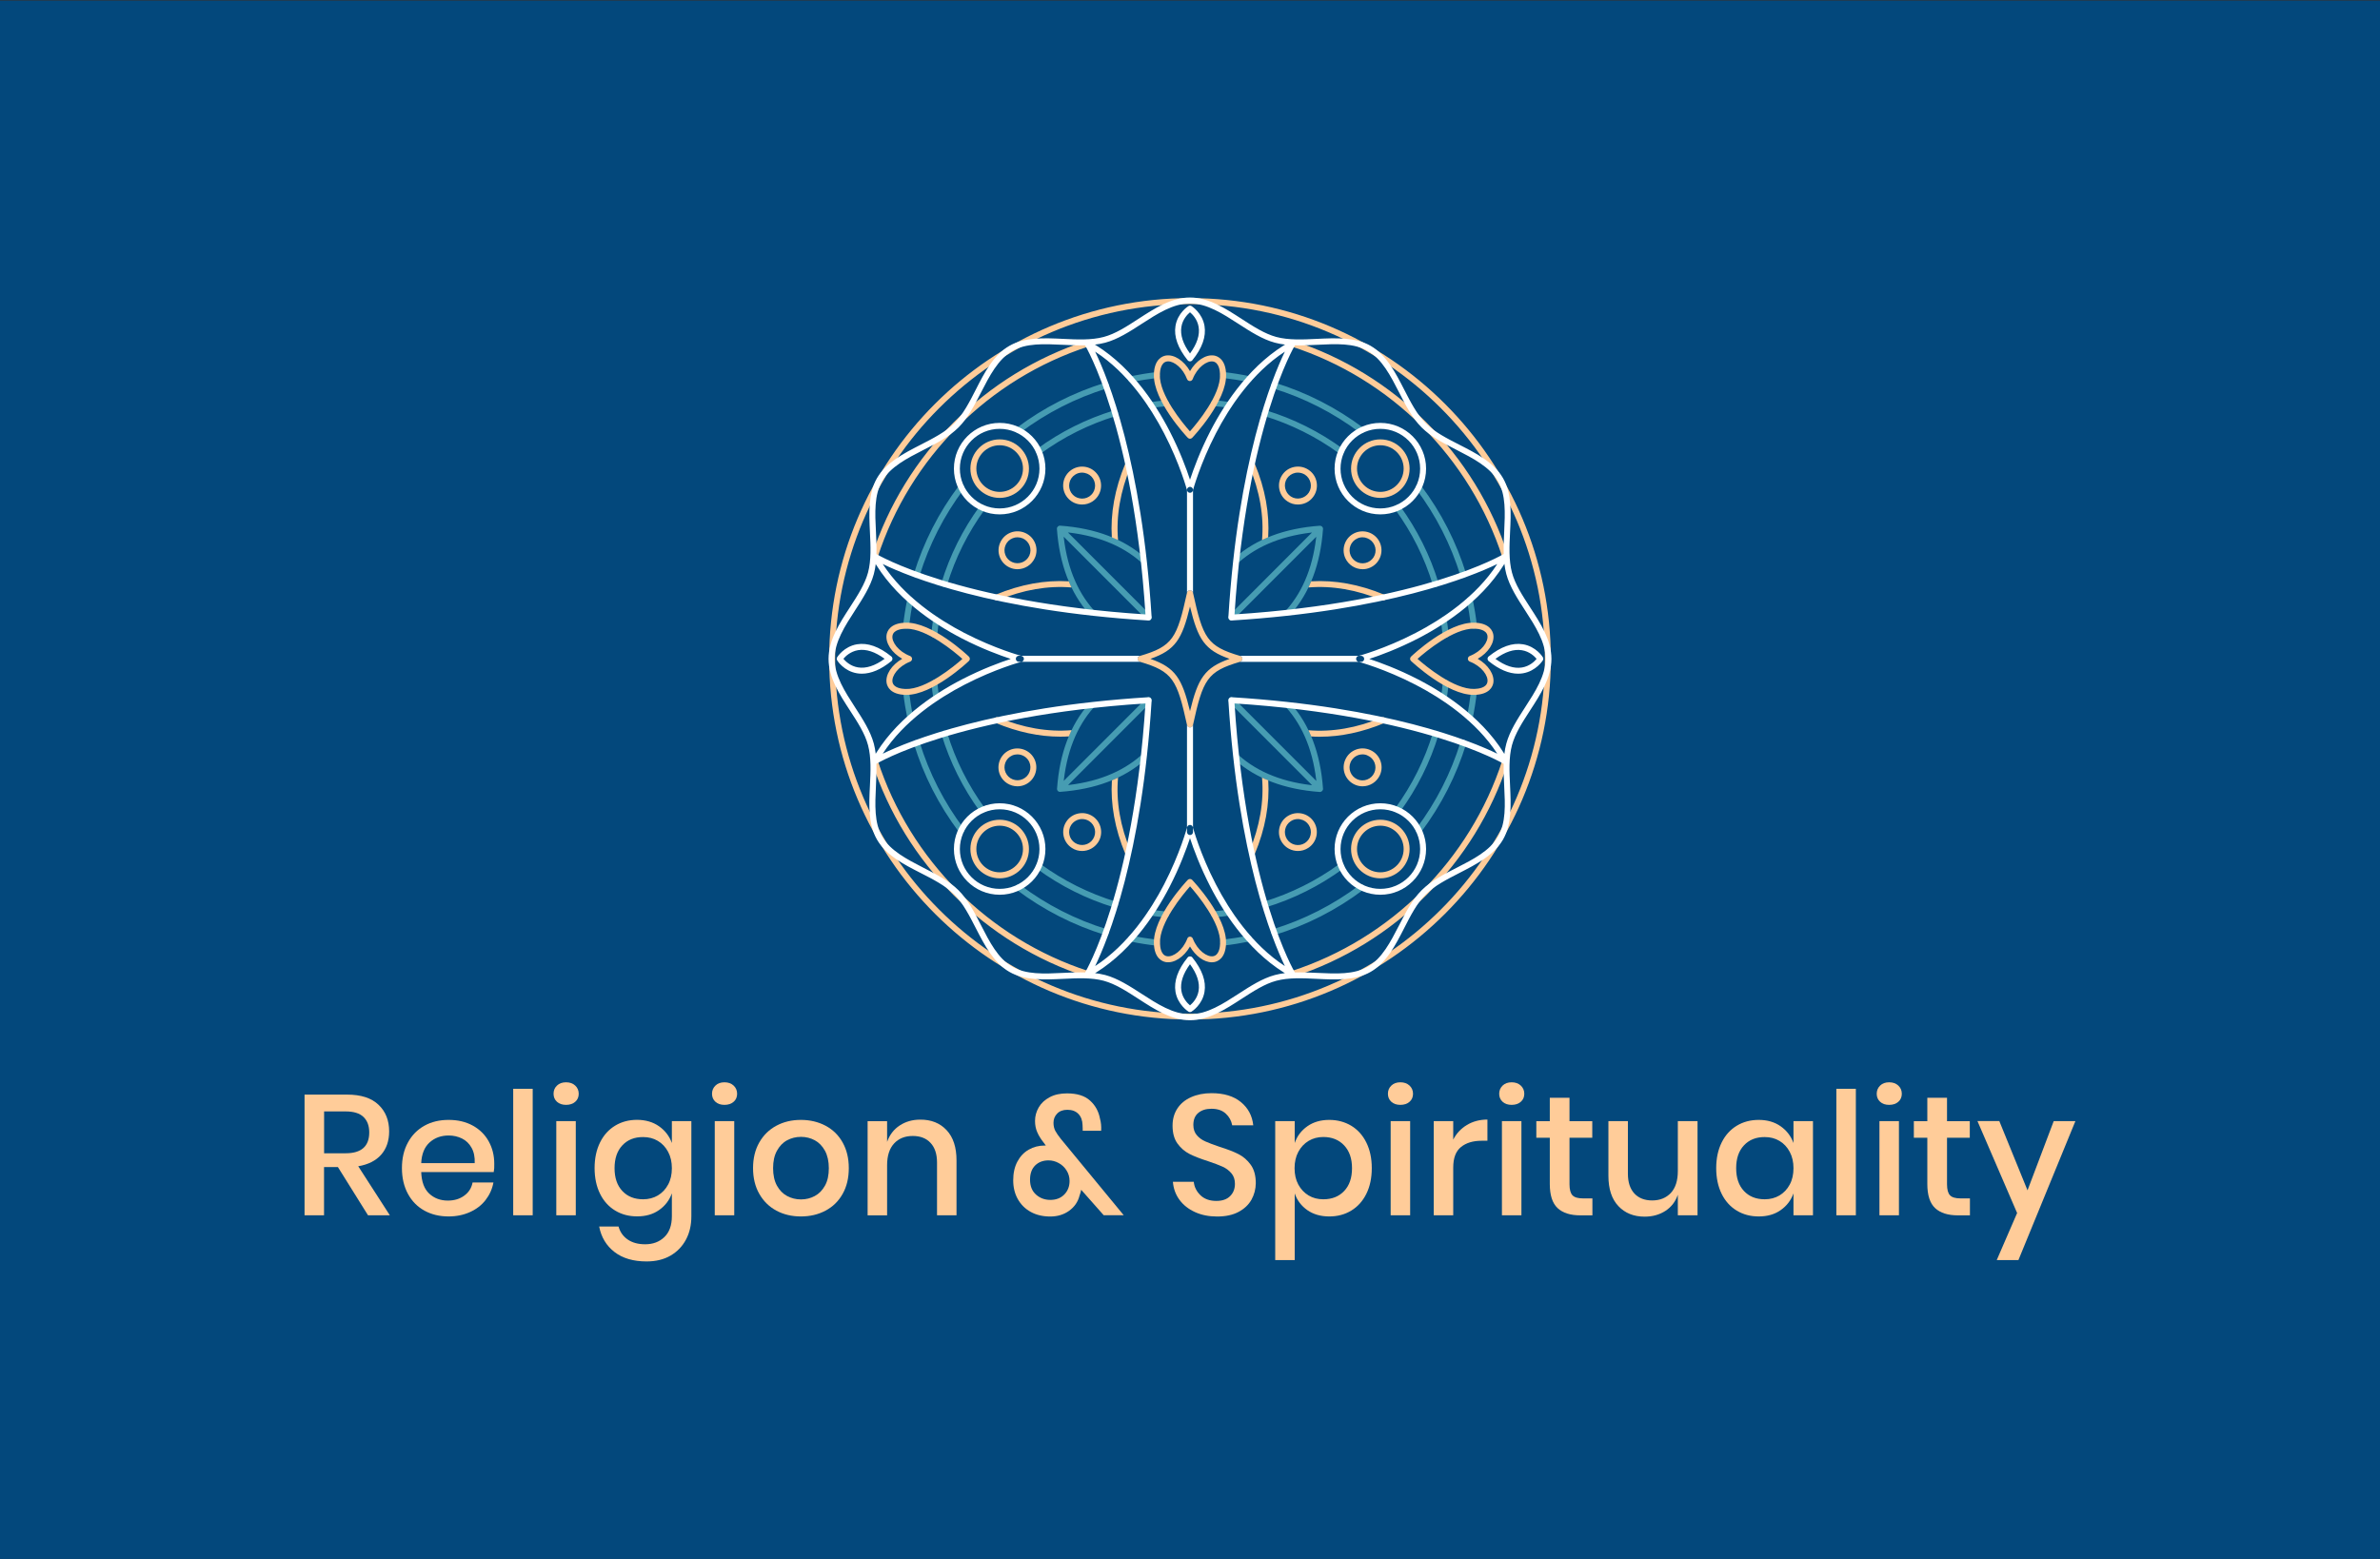 <svg xmlns="http://www.w3.org/2000/svg" xmlns:xlink="http://www.w3.org/1999/xlink" id="Layer_1" x="0px" y="0px" viewBox="0 0 348 228" style="enable-background:new 0 0 348 228;" xml:space="preserve"><rect x="0" y="0" width="348" height="228" fill="#333333" stroke="none"/><style type="text/css">	.st0{fill:#D6EADE;}	.st1{fill:#03487C;}	.st2{fill:#1B1B4C;}	.st3{fill-rule:evenodd;clip-rule:evenodd;fill:#204F7A;}	.st4{fill-rule:evenodd;clip-rule:evenodd;fill:#50A4FF;}	.st5{fill:#002649;}	.st6{fill:#E6E7E8;stroke:#CFCFCF;stroke-width:0.106;}	.st7{fill:#333333;}	.st8{fill:#0F5998;}	.st9{fill:#277FC1;}	.st10{fill-rule:evenodd;clip-rule:evenodd;fill:#277FC1;}	.st11{fill-rule:evenodd;clip-rule:evenodd;fill:#083D6D;}	.st12{fill:#DDB462;}			.st13{clip-path:url(#SVGID_00000156555195752617970660000016568774556576562351_);fill:url(#SVGID_00000090975312396248470020000009803184697690108863_);}	.st14{fill:#FFFFFF;}	.st15{fill:url(#SVGID_00000031173610147392169860000013707131364866114201_);}	.st16{fill:#224685;}	.st17{fill:none;}	.st18{fill:#FFC73B;}	.st19{fill:#11233F;}	.st20{fill:#5267FF;}	.st21{fill-rule:evenodd;clip-rule:evenodd;fill:#72342E;}	.st22{fill:#72342E;}	.st23{fill:#FFF2E2;}	.st24{fill:#FFF2E2;stroke:#72342E;stroke-width:0.75;stroke-miterlimit:10;}	.st25{fill:#FFCC99;}	.st26{fill:#469CB2;}	.st27{fill:url(#XMLID_00000007426810786497607290000018404694988169796999_);}	.st28{fill:url(#XMLID_00000098903099532329065690000001758369861055769273_);}	.st29{fill:url(#XMLID_00000098193167908016112400000018009673856498895526_);}	.st30{fill:url(#XMLID_00000144320432456677118110000003044723008074836633_);}	.st31{fill:url(#XMLID_00000093143423284151866610000009538381148128854193_);}	.st32{fill:url(#XMLID_00000044868030692681848890000002295419581971289487_);}	.st33{fill:url(#XMLID_00000103243624251800927880000003849042096149359805_);}	.st34{fill:url(#XMLID_00000065047733339454948150000003948652355255775930_);}	.st35{fill:url(#XMLID_00000096048001444131352940000002695106423743858071_);}	.st36{fill:url(#XMLID_00000043437992754372090340000017748659959243746999_);}	.st37{fill:url(#XMLID_00000008119158245542841710000014404451929424371607_);}	.st38{fill:url(#XMLID_00000150785445032030443260000006347488860194305956_);}	.st39{fill:url(#XMLID_00000020392804316299466960000006278085471702570890_);}	.st40{fill:url(#XMLID_00000045580610647777579650000006315760432996006285_);}	.st41{fill:url(#XMLID_00000019667668614691829940000004162859975778095768_);}	.st42{fill:url(#SVGID_00000060733055514443429800000004866159878966411909_);}	.st43{fill:url(#SVGID_00000003077965355335784530000005323544646473803410_);}	.st44{fill:url(#SVGID_00000142864824294209131250000015162051559053537683_);}	.st45{fill:url(#SVGID_00000086656846874546275490000008605018528984045963_);}	.st46{fill:url(#SVGID_00000162310405615875922330000015982148462535988135_);}	.st47{fill:url(#SVGID_00000180352416567180061140000000166952879032795780_);}	.st48{fill:url(#SVGID_00000031181441180419934170000000215126835751874944_);}	.st49{fill:url(#SVGID_00000083778792797562190970000000013611831528605843_);}	.st50{fill:url(#SVGID_00000146467965579641073590000013081693752864541110_);}	.st51{fill:url(#SVGID_00000073679362597139955610000006586373171472993452_);}	.st52{fill:url(#SVGID_00000150806618825928516730000009878344655237404599_);}	.st53{fill:url(#SVGID_00000082370498175110056830000007337342875009760401_);}	.st54{fill:url(#SVGID_00000053545308809563482750000007315480737202258859_);}	.st55{fill:url(#SVGID_00000170270598958784063520000013698679688374691984_);}	.st56{fill:#30325E;}	.st57{fill:#FF7859;}	.st58{fill:#FFD550;}	.st59{fill:#00C3AD;}	.st60{fill:#FF4653;}	.st61{fill:#D8CE19;}	.st62{fill:#C1E5DE;}	.st63{fill:#FFE4D2;}	.st64{fill:#DFF4F0;}	.st65{fill:#A2E0EB;}	.st66{fill:#1B3493;}	.st67{fill:none;stroke:#FFFFFF;stroke-width:2;stroke-linecap:round;stroke-linejoin:round;stroke-miterlimit:10;}	.st68{fill:#F15A24;}	.st69{fill:#F7931E;}	.st70{fill:#58595B;}	.st71{fill:#114E15;}	.st72{fill:#013D01;}	.st73{fill:#E9C608;}	.st74{fill:#043B00;}	.st75{fill:#D8A43E;}	.st76{clip-path:url(#SVGID_00000173136500033016563790000000974566037372519812_);}	.st77{fill:#F49630;}	.st78{clip-path:url(#SVGID_00000134212719955738039080000004963044925602558140_);}	.st79{clip-path:url(#SVGID_00000157302758181288364750000010275289069990802829_);}	.st80{clip-path:url(#SVGID_00000124865592510974300040000008667272601271606656_);}	.st81{clip-path:url(#SVGID_00000152971502882614067930000007228880357603685510_);}	.st82{fill-rule:evenodd;clip-rule:evenodd;fill:#FF6600;}	.st83{fill-rule:evenodd;clip-rule:evenodd;fill:#05174F;}	.st84{fill:#05174F;}	.st85{opacity:0.42;fill:url(#SVGID_00000054959911946096725150000008790032252827491730_);enable-background:new    ;}	.st86{opacity:0.42;fill:url(#SVGID_00000183933871602702050670000002983747102794044042_);enable-background:new    ;}	.st87{fill:url(#SVGID_00000083068299856256158450000015650149196546154408_);}	.st88{fill:url(#SVGID_00000173882749186961980920000001041374154094271919_);}	.st89{opacity:0.64;fill:url(#SVGID_00000026844593584922174330000016566527652290119847_);enable-background:new    ;}	.st90{opacity:0.75;fill:url(#SVGID_00000009548378736887251120000013296175747738655908_);enable-background:new    ;}	.st91{fill:url(#SVGID_00000160896370325630689150000018161637408452792460_);}	.st92{fill:url(#SVGID_00000163756626469444716200000013969771078214532272_);}	.st93{opacity:0.76;fill:url(#SVGID_00000055668476194528930700000010119853218200887981_);enable-background:new    ;}	.st94{opacity:0.75;fill:url(#SVGID_00000060729366929657479750000012232721739846492060_);enable-background:new    ;}	.st95{fill:url(#SVGID_00000027573351092311869350000008311250989159862151_);}	.st96{opacity:0.42;fill:url(#SVGID_00000072252701332492209350000003907478264453188245_);enable-background:new    ;}	.st97{opacity:0.42;fill:url(#SVGID_00000176008012645589341580000002060792826061859209_);enable-background:new    ;}	.st98{clip-path:url(#SVGID_00000098223035639532429190000015024595828291725495_);}	.st99{fill:#1ED7FE;}	.st100{clip-path:url(#SVGID_00000089549891605534994270000016224267424692370110_);}	.st101{clip-path:url(#SVGID_00000036247469881240770510000010174241767849966235_);}	.st102{fill:#000056;}	.st103{clip-path:url(#SVGID_00000037688051097207058510000005191417361541547947_);}	.st104{enable-background:new    ;}	.st105{fill:#053272;}	.st106{fill:none;stroke:#053272;stroke-width:4;stroke-miterlimit:10;}	.st107{fill:url(#SVGID_00000178183238864704420870000007250190108477992577_);}	.st108{fill:url(#SVGID_00000114070886432725642520000011518562690983293872_);}	.st109{fill:url(#SVGID_00000025404468812530933650000007417432920205623224_);}	.st110{fill:url(#SVGID_00000072261116139875542230000007312128971916592824_);}	.st111{fill:url(#SVGID_00000093136101958860348040000006954648645931259778_);}	.st112{fill:url(#SVGID_00000059990432774788340770000004653815265444805551_);}	.st113{fill:url(#SVGID_00000140728921213255966310000014312825533326799538_);}	.st114{fill:url(#SVGID_00000031887566983400761370000011019240176607466171_);}	.st115{fill:url(#SVGID_00000075849659693158554360000016055330575519974022_);}	.st116{fill:url(#SVGID_00000091004414053880645510000011313507652121577908_);}	.st117{fill:url(#SVGID_00000048473894315095326360000006045495463896865185_);}	.st118{fill:url(#SVGID_00000170243286238163686220000005686594655357406871_);}	.st119{fill:url(#SVGID_00000014630481453736723010000001992006342826014121_);}	.st120{fill:url(#SVGID_00000001647429916033029490000008111174503159955383_);}	.st121{fill:url(#SVGID_00000154396237630566243840000006555957050870142627_);}	.st122{fill:url(#SVGID_00000012445158074916435030000009520667920565185440_);}	.st123{fill:url(#SVGID_00000026161287298466348400000016609257512169122978_);}	.st124{fill:url(#SVGID_00000107572246289153165800000008399530934471715987_);}	.st125{fill:url(#SVGID_00000067221489083438215660000004429097529855656094_);}	.st126{fill:url(#SVGID_00000116210694672913575770000001597859416393216642_);}	.st127{fill:url(#SVGID_00000090271947073297030870000018400814121355958163_);}	.st128{fill:url(#SVGID_00000163049213529911096290000000709252237137398688_);}	.st129{fill:url(#SVGID_00000057849496022438756120000010610105986808261274_);}	.st130{fill:url(#SVGID_00000142886606671576504310000014448637992652408995_);}	.st131{fill:url(#SVGID_00000167375496143020003040000008824930766349915832_);}	.st132{fill:url(#SVGID_00000048470687020181111030000008038133035575458434_);}	.st133{fill:url(#SVGID_00000175300271450904390080000016024735596730174392_);}	.st134{fill:url(#SVGID_00000087377382744234001330000015883224793970488195_);}	.st135{fill:url(#SVGID_00000048499308269890569330000008361048008222750618_);}	.st136{fill:none;stroke:#FEF73D;stroke-linecap:round;stroke-miterlimit:10;}	.st137{fill:none;stroke:#FF189C;stroke-miterlimit:10;}	.st138{fill:none;stroke:#00EFF1;stroke-linecap:round;stroke-miterlimit:10;}	.st139{fill:#00EFF1;}	.st140{fill:#FFA022;}	.st141{fill:#0C103A;}	.st142{fill-rule:evenodd;clip-rule:evenodd;fill:#5D9541;}	.st143{fill-rule:evenodd;clip-rule:evenodd;fill:#F06021;}	.st144{fill-rule:evenodd;clip-rule:evenodd;fill:#69BC60;}	.st145{fill-rule:evenodd;clip-rule:evenodd;fill:#F6951C;}	.st146{fill:#F6951C;}	.st147{fill:url(#SVGID_00000066507619636192356200000013084959515679374264_);}	.st148{fill:url(#SVGID_00000137134207796367827390000011935119607191459983_);}	.st149{fill:url(#SVGID_00000114758534974068626700000010883243633796210856_);}	.st150{fill:url(#SVGID_00000143615723596677933830000010930749646331593135_);}	.st151{fill:url(#SVGID_00000161591876670347045850000001996990805224755076_);}	.st152{fill:url(#SVGID_00000163068533923541582490000008253050757152470657_);}	.st153{fill:url(#SVGID_00000114772032447768174800000011474688839983604639_);}	.st154{fill:url(#SVGID_00000018930484650104698340000016840420521866506168_);}	.st155{fill:url(#SVGID_00000011747710318372458040000017740535306228733616_);}	.st156{fill:url(#SVGID_00000022554428306657459490000016208360020186133432_);}	.st157{fill:url(#SVGID_00000120520561551976129200000015839279965055401871_);}	.st158{fill:url(#SVGID_00000039121834652025731790000003470838469647623573_);}	.st159{fill:url(#SVGID_00000131360763507358100380000013228111912564379314_);}	.st160{fill:url(#SVGID_00000106868168078656785520000006148244996312355741_);}	.st161{fill:url(#SVGID_00000055679664055503724190000000039328872039563440_);}	.st162{fill:url(#SVGID_00000162354072295285928130000011812908935319458947_);}	.st163{fill:url(#SVGID_00000073702883355124468510000008278264429601821104_);}	.st164{fill:url(#SVGID_00000008118111194931768880000004369785922114495380_);}	.st165{fill:url(#SVGID_00000031200096457825423520000017445357572457717664_);}	.st166{fill:url(#SVGID_00000067945925777831113060000018199843162475589291_);}	.st167{fill:url(#SVGID_00000000917501584936981510000006342171152021685427_);}	.st168{fill:url(#SVGID_00000145047857790150049160000004746528282623997591_);}	.st169{fill-rule:evenodd;clip-rule:evenodd;fill:#512100;}	.st170{fill-rule:evenodd;clip-rule:evenodd;fill:#006D62;}	.st171{fill-rule:evenodd;clip-rule:evenodd;}	.st172{fill-rule:evenodd;clip-rule:evenodd;fill:#00A1F5;}	.st173{fill-rule:evenodd;clip-rule:evenodd;fill:#FACFAB;}	.st174{fill-rule:evenodd;clip-rule:evenodd;fill:#F29673;}	.st175{fill-rule:evenodd;clip-rule:evenodd;fill:#FFFFFF;}	.st176{fill-rule:evenodd;clip-rule:evenodd;fill:#333333;}	.st177{fill-rule:evenodd;clip-rule:evenodd;fill:#BD4D00;}	.st178{fill-rule:evenodd;clip-rule:evenodd;fill:#B2B2B2;}	.st179{fill-rule:evenodd;clip-rule:evenodd;fill:#F2CC29;}	.st180{fill-rule:evenodd;clip-rule:evenodd;fill:#005C9C;}	.st181{fill-rule:evenodd;clip-rule:evenodd;fill:#8AC900;}	.st182{fill-rule:evenodd;clip-rule:evenodd;fill:#808080;}	.st183{fill-rule:evenodd;clip-rule:evenodd;fill:#CFA605;}	.st184{fill-rule:evenodd;clip-rule:evenodd;fill:#666666;}	.st185{fill-rule:evenodd;clip-rule:evenodd;fill:#CCCCCC;}	.st186{fill:#960000;}	.st187{fill:url(#SVGID_00000140721805952652716310000010908028006554309300_);}	.st188{fill:url(#SVGID_00000128469209848185925950000018339582826051019656_);}	.st189{opacity:0.51;fill:url(#SVGID_00000156550026138627628170000010610498441962053538_);}	.st190{fill:url(#SVGID_00000047058834510529347160000005348604117340589475_);}	.st191{fill:url(#SVGID_00000134226415591041775060000011465918560473208754_);}	.st192{fill:url(#SVGID_00000097478743845489385520000001677634665320794505_);}	.st193{opacity:0.35;fill:url(#SVGID_00000163759737108801103360000015611731742256772516_);}	.st194{opacity:0.35;fill:url(#SVGID_00000103230055796376670650000015027008512036764845_);}	.st195{fill:#F06021;}	.st196{fill-rule:evenodd;clip-rule:evenodd;fill:url(#SVGID_00000120528624945739851020000006325948164015836584_);}	.st197{fill-rule:evenodd;clip-rule:evenodd;fill:url(#SVGID_00000003799810196309267170000001863092409544887714_);}	.st198{fill-rule:evenodd;clip-rule:evenodd;fill:url(#SVGID_00000097500468000718654480000004423227268979437958_);}	.st199{fill-rule:evenodd;clip-rule:evenodd;fill:url(#SVGID_00000091004263491363716050000000675203572700913793_);}	.st200{fill-rule:evenodd;clip-rule:evenodd;fill:url(#SVGID_00000001625987831241416330000002508318103311941258_);}	.st201{fill-rule:evenodd;clip-rule:evenodd;fill:url(#SVGID_00000012457115928677686630000013408588708041030272_);}	.st202{fill-rule:evenodd;clip-rule:evenodd;fill:url(#SVGID_00000106862425521668768870000009943912091664733583_);}	.st203{fill-rule:evenodd;clip-rule:evenodd;fill:url(#SVGID_00000057145837529367338130000001037806604273518503_);}	.st204{fill-rule:evenodd;clip-rule:evenodd;fill:url(#SVGID_00000063635684775305184380000015519392736742031540_);}	.st205{fill-rule:evenodd;clip-rule:evenodd;fill:url(#SVGID_00000003804667126230503980000000912364363039909045_);}	.st206{fill-rule:evenodd;clip-rule:evenodd;fill:url(#SVGID_00000167384172790680840520000007184361420000478375_);}	.st207{fill-rule:evenodd;clip-rule:evenodd;fill:url(#SVGID_00000166652094656072428920000016391296768329120935_);}	.st208{fill-rule:evenodd;clip-rule:evenodd;fill:url(#SVGID_00000093893453772779159310000016376775299831997598_);}	.st209{opacity:0.5;fill-rule:evenodd;clip-rule:evenodd;fill:#5D0101;enable-background:new    ;}	.st210{fill:#E11B22;}	.st211{fill:#959595;}	.st212{fill:#003359;}	.st213{fill:#1779C1;}	.st214{fill:#0EB17C;}	.st215{fill:#2B2353;}	.st216{fill:#BE264E;}	.st217{fill:#EAA41C;}	.st218{fill:#1F9EF3;}	.st219{fill:#0267A3;}	.st220{fill:#FFEC00;}	.st221{fill:#00A0E0;}	.st222{fill:#E3007E;}	.st223{fill:none;stroke:#000000;stroke-width:2;stroke-miterlimit:10;}	.st224{fill:#FF9E80;}	.st225{fill:#414151;}	.st226{fill:#2B295E;}	.st227{fill:#CCCCCC;}	.st228{fill:#FF8C5C;}	.st229{fill:#DBA21C;}	.st230{fill:#EDDBB2;}	.st231{fill:#DEC58B;}	.st232{fill:#997113;}	.st233{fill:#B88817;}	.st234{fill:#003400;stroke:#8EC13D;stroke-width:4;stroke-miterlimit:10;}	.st235{fill:#8EC13D;}	.st236{fill:url(#XMLID_00000023261050501963230330000014172031683330105262_);}	.st237{fill:url(#SVGID_00000054983748804118006360000005594583690337996976_);}	.st238{fill:url(#SVGID_00000082350229182314385200000011406898078644887733_);}	.st239{fill:url(#SVGID_00000168112213971360744620000013838264560977303940_);}	.st240{fill:url(#SVGID_00000104666230882374584530000007247185909336960414_);}	.st241{fill:url(#SVGID_00000002364702930648185390000016134731176991891622_);}	.st242{fill:url(#SVGID_00000030450309469363044240000016011083923679514753_);}	.st243{fill:url(#SVGID_00000061435768610050553900000012157940920440321446_);}	.st244{fill:url(#SVGID_00000096777366717232835800000005277353793376072605_);}	.st245{fill:url(#SVGID_00000163065176075628204600000002847283981290038918_);}	.st246{fill:url(#SVGID_00000135657846546055581270000011311199991958633632_);}	.st247{fill:url(#SVGID_00000082332351226317595150000007403143492296410302_);}	.st248{fill:#1C75BC;}	.st249{fill:#46920C;}	.st250{fill:#FF9400;}	.st251{fill:url(#SVGID_00000124854467945476641120000000462934085360380346_);}	.st252{fill:url(#SVGID_00000076600071142474019920000008224259239763657345_);}	.st253{fill:url(#SVGID_00000078728959213950695600000013949071008912744856_);}	.st254{fill:url(#SVGID_00000151513390456421403870000007691723004536723594_);}	.st255{fill:url(#SVGID_00000063631714594986167980000004737291673801115809_);}	.st256{fill:url(#SVGID_00000098940170532458793960000007516061558744130201_);}	.st257{fill:url(#SVGID_00000090994025620074770420000013654051799236501653_);}	.st258{fill:url(#SVGID_00000055665288069224087590000011231617492948717972_);}	.st259{fill:url(#SVGID_00000091000658589927745540000011235911629801876110_);}	.st260{fill:url(#SVGID_00000029739688558964909010000013235113890288076173_);}	.st261{fill:url(#SVGID_00000179619774418805249810000001786637590722344581_);}	.st262{fill:url(#SVGID_00000147191896239017332880000017834005441098139058_);}	.st263{fill:url(#SVGID_00000085958663561036028380000007227061286965863100_);}	.st264{fill:url(#SVGID_00000075151272632097613310000016390429307690668176_);}	.st265{fill:url(#SVGID_00000070080315632820805670000014810425375678942131_);}	.st266{fill:url(#SVGID_00000146478902822441356490000008007847940300180614_);}	.st267{fill:url(#SVGID_00000176026014581456549590000002276099054605806739_);}	.st268{fill:url(#SVGID_00000092430295455164951160000017029435122815876227_);}	.st269{fill:url(#SVGID_00000036943366668120428900000001839533641988436389_);}	.st270{fill:#2F3F67;}	.st271{fill:#C97F32;}	.st272{fill:none;stroke:#C97F32;stroke-width:1.289;stroke-miterlimit:10;}	.st273{fill:url(#XMLID_00000134228739081961703640000007319399278803732871_);}	.st274{fill:#00548B;}	.st275{fill:#004368;}	.st276{fill:#94070A;}	.st277{fill:url(#XMLID_00000165217898640124957440000004709118702316845733_);}	.st278{fill:url(#XMLID_00000126302805284498663030000004831293392135468940_);}	.st279{fill:#B34A06;}	.st280{fill:#A2B5C4;}	.st281{fill:#192940;}	.st282{fill:url(#SVGID_00000083070011475965859870000001730888413153216158_);}	.st283{fill:url(#SVGID_00000070103667673467813800000012634224642786249655_);}	.st284{fill:url(#SVGID_00000157987927190426878020000017831230295768202643_);}	.st285{opacity:0.93;fill:url(#SVGID_00000088816166081036811740000010216746551630659736_);}	.st286{opacity:0.93;fill:url(#SVGID_00000178193801932587713620000009582961934952339385_);}	.st287{opacity:0.93;fill:url(#SVGID_00000052097899807236857350000002078756180346325130_);}	.st288{opacity:0.93;fill:url(#SVGID_00000116199370277903134370000017720713883969954193_);}	.st289{fill:url(#SVGID_00000008133366522964229430000016683641875523149708_);}	.st290{stroke:#000000;stroke-width:0.75;stroke-miterlimit:10;}</style><rect y="0.08" class="st1" width="348" height="228"></rect><g>	<g>		<g>			<path class="st25" d="M53.81,177.74l-4.4-7.05h-2.03v7.05h-2.85v-17.65h6.22c2.02,0,3.55,0.49,4.59,1.48    c1.04,0.98,1.56,2.28,1.56,3.9c0,1.38-0.39,2.52-1.16,3.4c-0.77,0.88-1.9,1.45-3.36,1.7l4.62,7.17H53.81z M47.39,168.67h3.15    c2.3,0,3.45-1.02,3.45-3.05c0-0.97-0.28-1.72-0.84-2.26c-0.56-0.54-1.43-0.81-2.61-0.81h-3.15V168.67z"></path>			<path class="st25" d="M72.19,171.42h-10.6c0.05,1.42,0.44,2.47,1.17,3.15s1.64,1.02,2.72,1.02c0.95,0,1.75-0.24,2.41-0.73    c0.66-0.48,1.06-1.12,1.21-1.92h3.05c-0.18,0.97-0.57,1.82-1.15,2.57c-0.58,0.75-1.34,1.34-2.28,1.76    c-0.93,0.42-1.97,0.64-3.12,0.64c-1.33,0-2.51-0.28-3.54-0.85c-1.03-0.57-1.83-1.38-2.41-2.45c-0.58-1.07-0.88-2.33-0.88-3.77    c0-1.43,0.29-2.68,0.88-3.75c0.58-1.07,1.39-1.88,2.41-2.45c1.02-0.57,2.2-0.85,3.54-0.85c1.35,0,2.53,0.28,3.54,0.84    c1.01,0.56,1.78,1.32,2.32,2.3c0.54,0.98,0.81,2.06,0.81,3.26C72.29,170.66,72.26,171.07,72.19,171.42z M68.95,167.86    c-0.34-0.61-0.81-1.06-1.4-1.35s-1.24-0.44-1.94-0.44c-1.12,0-2.05,0.34-2.8,1.02c-0.75,0.68-1.16,1.69-1.22,3.02h7.82    C69.45,169.22,69.29,168.46,68.95,167.86z"></path>			<path class="st25" d="M77.89,159.24v18.5h-2.85v-18.5H77.89z"></path>			<path class="st25" d="M81.44,158.77c0.33-0.32,0.78-0.48,1.33-0.48s1,0.16,1.34,0.48c0.34,0.32,0.51,0.72,0.51,1.2    s-0.17,0.88-0.51,1.17c-0.34,0.3-0.79,0.45-1.34,0.45s-0.99-0.15-1.33-0.45c-0.33-0.3-0.5-0.69-0.5-1.17    S81.1,159.09,81.44,158.77z M84.19,163.97v13.77h-2.85v-13.77H84.19z"></path>			<path class="st25" d="M96.36,164.72c0.88,0.62,1.51,1.43,1.88,2.45v-3.2h2.85v13.92c0,1.28-0.26,2.42-0.79,3.41    c-0.53,0.99-1.28,1.77-2.26,2.34c-0.98,0.57-2.15,0.85-3.5,0.85c-1.93,0-3.5-0.46-4.69-1.38c-1.19-0.92-1.94-2.16-2.24-3.73h2.83    c0.23,0.82,0.68,1.45,1.35,1.91c0.67,0.46,1.52,0.69,2.55,0.69c1.13,0,2.07-0.35,2.8-1.05c0.73-0.7,1.1-1.72,1.1-3.05v-3.35    c-0.37,1.02-0.99,1.83-1.88,2.45c-0.88,0.62-1.95,0.92-3.2,0.92c-1.2,0-2.27-0.28-3.21-0.85c-0.94-0.57-1.68-1.38-2.21-2.45    c-0.53-1.07-0.8-2.33-0.8-3.77c0-1.43,0.27-2.68,0.8-3.75c0.53-1.07,1.27-1.88,2.21-2.45c0.94-0.57,2.01-0.85,3.21-0.85    C94.41,163.79,95.48,164.1,96.36,164.72z M91,167.51c-0.76,0.81-1.14,1.92-1.14,3.34s0.38,2.53,1.14,3.34    c0.76,0.81,1.77,1.21,3.04,1.21c0.8,0,1.52-0.19,2.15-0.56c0.63-0.38,1.13-0.9,1.5-1.59c0.37-0.68,0.55-1.48,0.55-2.4    c0-0.9-0.18-1.7-0.55-2.39c-0.37-0.69-0.87-1.23-1.5-1.6c-0.63-0.38-1.35-0.56-2.15-0.56C92.77,166.29,91.76,166.7,91,167.51z"></path>			<path class="st25" d="M104.61,158.77c0.33-0.32,0.77-0.48,1.32-0.48c0.55,0,1,0.16,1.34,0.48c0.34,0.32,0.51,0.72,0.51,1.2    s-0.17,0.88-0.51,1.17c-0.34,0.3-0.79,0.45-1.34,0.45c-0.55,0-0.99-0.15-1.32-0.45c-0.33-0.3-0.5-0.69-0.5-1.17    S104.28,159.09,104.61,158.77z M107.36,163.97v13.77h-2.85v-13.77H107.36z"></path>			<path class="st25" d="M120.71,164.64c1.07,0.57,1.9,1.38,2.5,2.45c0.6,1.07,0.9,2.32,0.9,3.75c0,1.45-0.3,2.71-0.9,3.77    c-0.6,1.07-1.43,1.88-2.5,2.45s-2.27,0.85-3.6,0.85c-1.33,0-2.53-0.28-3.59-0.85s-1.89-1.39-2.5-2.46    c-0.61-1.07-0.91-2.33-0.91-3.76c0-1.43,0.3-2.68,0.91-3.75c0.61-1.07,1.44-1.88,2.5-2.45c1.06-0.57,2.25-0.85,3.59-0.85    C118.45,163.79,119.65,164.08,120.71,164.64z M115.09,166.77c-0.62,0.33-1.11,0.85-1.49,1.54c-0.38,0.69-0.56,1.54-0.56,2.54    c0,1.02,0.19,1.87,0.56,2.55c0.38,0.68,0.87,1.19,1.49,1.52c0.62,0.33,1.29,0.5,2.03,0.5s1.41-0.17,2.02-0.5    c0.62-0.33,1.11-0.84,1.49-1.52c0.38-0.68,0.56-1.53,0.56-2.55c0-1-0.19-1.85-0.56-2.54c-0.38-0.69-0.87-1.2-1.49-1.54    c-0.62-0.33-1.29-0.5-2.02-0.5S115.7,166.44,115.09,166.77z"></path>			<path class="st25" d="M138.41,165.29c0.97,1.03,1.45,2.51,1.45,4.43v8.02h-2.85v-7.73c0-1.23-0.32-2.19-0.95-2.86    c-0.63-0.68-1.5-1.01-2.6-1.01c-1.13,0-2.04,0.36-2.72,1.09c-0.68,0.73-1.03,1.79-1.03,3.19v7.33h-2.85v-13.77h2.85v3.02    c0.37-1.03,0.98-1.83,1.85-2.4c0.87-0.57,1.87-0.85,3-0.85C136.16,163.74,137.45,164.26,138.41,165.29z"></path>			<path class="st25" d="M161.39,177.74l-3.3-3.73c-0.02,0.17-0.1,0.46-0.25,0.88c-0.23,0.9-0.74,1.63-1.51,2.19    c-0.78,0.56-1.7,0.84-2.76,0.84c-1.08,0-2.03-0.22-2.85-0.67c-0.82-0.45-1.45-1.08-1.9-1.88s-0.67-1.72-0.67-2.75    c0-1.05,0.2-1.96,0.61-2.73c0.41-0.77,0.96-1.35,1.66-1.75c0.7-0.4,1.47-0.6,2.32-0.6h0.18l-0.33-0.45c-0.4-0.5-0.71-1-0.92-1.49    c-0.22-0.49-0.33-1.05-0.33-1.66c0-0.7,0.18-1.36,0.54-1.98s0.89-1.11,1.6-1.49c0.71-0.38,1.55-0.56,2.54-0.56    c1.47,0,2.59,0.35,3.36,1.05c0.78,0.7,1.26,1.58,1.46,2.65c0.15,0.55,0.21,1.14,0.17,1.77h-2.7v-0.27c0-0.25-0.01-0.43-0.02-0.55    c-0.02-0.7-0.22-1.25-0.61-1.65c-0.39-0.4-0.93-0.6-1.61-0.6c-0.63,0-1.13,0.18-1.49,0.55c-0.36,0.37-0.54,0.82-0.54,1.35    c0,0.45,0.09,0.84,0.26,1.17c0.18,0.33,0.45,0.73,0.81,1.18l9.2,11.17H161.39z M155.6,174.72c0.52-0.52,0.79-1.18,0.79-2    c0-0.57-0.15-1.08-0.44-1.54c-0.29-0.46-0.67-0.82-1.15-1.08c-0.47-0.26-0.97-0.39-1.49-0.39c-0.8,0-1.45,0.25-1.95,0.74    c-0.5,0.49-0.75,1.19-0.75,2.09c0,0.92,0.29,1.64,0.86,2.16c0.57,0.52,1.28,0.79,2.11,0.79    C154.4,175.49,155.08,175.24,155.6,174.72z"></path>			<path class="st25" d="M182.99,175.46c-0.42,0.74-1.05,1.34-1.9,1.79c-0.85,0.45-1.89,0.67-3.12,0.67c-1.2,0-2.27-0.21-3.22-0.64    c-0.95-0.43-1.71-1.02-2.28-1.79s-0.89-1.65-0.97-2.65h3.05c0.08,0.77,0.41,1.42,0.99,1.98c0.58,0.55,1.35,0.82,2.31,0.82    c0.87,0,1.54-0.23,2.01-0.7c0.48-0.47,0.71-1.07,0.71-1.8c0-0.63-0.17-1.15-0.53-1.56c-0.35-0.41-0.78-0.73-1.3-0.96    s-1.22-0.5-2.12-0.8c-1.1-0.35-2-0.7-2.69-1.05s-1.28-0.86-1.76-1.52c-0.48-0.67-0.72-1.54-0.72-2.62c0-0.95,0.23-1.78,0.7-2.5    c0.47-0.72,1.13-1.27,2-1.66c0.87-0.39,1.87-0.59,3-0.59c1.8,0,3.23,0.43,4.29,1.3c1.06,0.87,1.66,2,1.81,3.4h-3.08    c-0.12-0.67-0.43-1.24-0.94-1.71c-0.51-0.47-1.2-0.71-2.09-0.71c-0.8,0-1.44,0.2-1.93,0.61s-0.72,1-0.72,1.76    c0,0.6,0.17,1.1,0.5,1.49c0.33,0.39,0.75,0.7,1.26,0.92c0.51,0.23,1.2,0.49,2.09,0.79c1.12,0.35,2.03,0.7,2.74,1.06    c0.71,0.36,1.31,0.88,1.8,1.56c0.49,0.68,0.74,1.58,0.74,2.7C183.61,173.91,183.4,174.71,182.99,175.46z"></path>			<path class="st25" d="M197.57,164.64c0.94,0.57,1.68,1.38,2.21,2.45c0.53,1.07,0.8,2.32,0.8,3.75c0,1.45-0.27,2.71-0.8,3.77    c-0.53,1.07-1.27,1.88-2.21,2.45s-2.01,0.85-3.21,0.85c-1.25,0-2.32-0.31-3.2-0.92c-0.88-0.62-1.5-1.43-1.85-2.45v9.75h-2.85    v-20.32h2.85v3.2c0.35-1.02,0.97-1.83,1.85-2.45c0.88-0.62,1.95-0.93,3.2-0.93C195.56,163.79,196.63,164.08,197.57,164.64z     M191.34,166.86c-0.63,0.38-1.13,0.91-1.5,1.6c-0.37,0.69-0.55,1.49-0.55,2.39c0,0.92,0.18,1.72,0.55,2.4    c0.37,0.68,0.87,1.21,1.5,1.59s1.35,0.56,2.15,0.56c1.27,0,2.28-0.4,3.05-1.21c0.77-0.81,1.15-1.92,1.15-3.34    c0-1.4-0.38-2.51-1.15-3.33c-0.77-0.82-1.78-1.23-3.05-1.23C192.69,166.29,191.97,166.48,191.34,166.86z"></path>			<path class="st25" d="M203.44,158.77c0.33-0.32,0.77-0.48,1.32-0.48c0.55,0,1,0.16,1.34,0.48c0.34,0.32,0.51,0.72,0.51,1.2    s-0.17,0.88-0.51,1.17c-0.34,0.3-0.79,0.45-1.34,0.45c-0.55,0-0.99-0.15-1.32-0.45c-0.33-0.3-0.5-0.69-0.5-1.17    S203.1,159.09,203.44,158.77z M206.19,163.97v13.77h-2.85v-13.77H206.19z"></path>			<path class="st25" d="M214.49,164.53c0.87-0.52,1.87-0.79,3-0.79v3.1h-0.85c-1.25,0-2.25,0.3-3.01,0.91    c-0.76,0.61-1.14,1.61-1.14,3.01v6.98h-2.85v-13.77h2.85v2.7C212.95,165.77,213.62,165.06,214.49,164.53z"></path>			<path class="st25" d="M219.71,158.77c0.33-0.32,0.77-0.48,1.32-0.48c0.55,0,1,0.16,1.34,0.48c0.34,0.32,0.51,0.72,0.51,1.2    s-0.17,0.88-0.51,1.17c-0.34,0.3-0.79,0.45-1.34,0.45c-0.55,0-0.99-0.15-1.32-0.45c-0.33-0.3-0.5-0.69-0.5-1.17    S219.38,159.09,219.71,158.77z M222.46,163.97v13.77h-2.85v-13.77H222.46z"></path>			<path class="st25" d="M232.84,175.27v2.48h-1.75c-1.47,0-2.58-0.35-3.34-1.06c-0.76-0.71-1.14-1.89-1.14-3.54v-6.75h-1.97v-2.42    h1.97v-3.43h2.88v3.43h3.33v2.42h-3.33v6.8c0,0.78,0.15,1.32,0.44,1.62c0.29,0.3,0.8,0.45,1.54,0.45H232.84z"></path>			<path class="st25" d="M248.21,163.97v13.77h-2.88v-3c-0.35,1.02-0.96,1.8-1.82,2.36c-0.87,0.56-1.88,0.84-3.03,0.84    c-1.6,0-2.88-0.52-3.85-1.55c-0.97-1.03-1.45-2.51-1.45-4.42v-8h2.85v7.7c0,1.25,0.32,2.21,0.95,2.89    c0.63,0.67,1.5,1.01,2.6,1.01c1.13,0,2.04-0.37,2.73-1.1c0.68-0.73,1.02-1.8,1.02-3.2v-7.3H248.21z"></path>			<path class="st25" d="M260.36,164.72c0.88,0.62,1.51,1.43,1.88,2.45v-3.2h2.85v13.77h-2.85v-3.2c-0.37,1.02-0.99,1.83-1.88,2.45    c-0.88,0.62-1.95,0.92-3.2,0.92c-1.2,0-2.27-0.28-3.21-0.85s-1.68-1.38-2.21-2.45c-0.53-1.07-0.8-2.33-0.8-3.77    c0-1.43,0.27-2.68,0.8-3.75c0.53-1.07,1.27-1.88,2.21-2.45c0.94-0.57,2.01-0.85,3.21-0.85    C258.41,163.79,259.48,164.1,260.36,164.72z M255,167.51c-0.76,0.81-1.14,1.92-1.14,3.34s0.38,2.53,1.14,3.34    c0.76,0.81,1.77,1.21,3.04,1.21c0.8,0,1.52-0.19,2.15-0.56c0.63-0.38,1.13-0.9,1.5-1.59c0.37-0.68,0.55-1.48,0.55-2.4    c0-0.9-0.18-1.7-0.55-2.39c-0.37-0.69-0.87-1.23-1.5-1.6c-0.63-0.38-1.35-0.56-2.15-0.56C256.77,166.29,255.76,166.7,255,167.51z    "></path>			<path class="st25" d="M271.36,159.24v18.5h-2.85v-18.5H271.36z"></path>			<path class="st25" d="M274.91,158.77c0.33-0.32,0.77-0.48,1.32-0.48c0.55,0,1,0.16,1.34,0.48c0.34,0.32,0.51,0.72,0.51,1.2    s-0.17,0.88-0.51,1.17c-0.34,0.3-0.79,0.45-1.34,0.45c-0.55,0-0.99-0.15-1.32-0.45c-0.33-0.3-0.5-0.69-0.5-1.17    S274.58,159.09,274.91,158.77z M277.66,163.97v13.77h-2.85v-13.77H277.66z"></path>			<path class="st25" d="M288.04,175.27v2.48h-1.75c-1.47,0-2.58-0.35-3.34-1.06c-0.76-0.71-1.14-1.89-1.14-3.54v-6.75h-1.97v-2.42    h1.97v-3.43h2.88v3.43h3.33v2.42h-3.33v6.8c0,0.78,0.15,1.32,0.44,1.62c0.29,0.3,0.8,0.45,1.54,0.45H288.04z"></path>			<path class="st25" d="M292.34,163.97l4.12,10.12l3.83-10.12h3.17l-8.33,20.32h-3.17l2.98-6.88l-5.8-13.45H292.34z"></path>		</g>	</g>	<g>		<path class="st26" d="M134.03,84.53c-0.04,0-0.09-0.01-0.13-0.02c-0.23-0.07-0.36-0.31-0.29-0.54c1.43-4.66,3.65-9.01,6.6-12.94   c0.14-0.19,0.42-0.23,0.61-0.09c0.19,0.14,0.23,0.42,0.09,0.61c-2.89,3.85-5.06,8.11-6.46,12.67   C134.39,84.41,134.22,84.53,134.03,84.53z M138.48,85.55c1.2-3.96,3.06-7.67,5.51-11.04c0.14-0.19,0.1-0.47-0.1-0.61   c-0.19-0.14-0.47-0.1-0.61,0.1c-2.51,3.44-4.41,7.24-5.64,11.3c-0.07,0.23,0.06,0.47,0.29,0.54c0.04,0.01,0.09,0.02,0.13,0.02   C138.25,85.86,138.43,85.74,138.48,85.55z M165.48,55.88c1.2-0.25,2.46-0.45,3.73-0.6c0.24-0.03,0.41-0.24,0.38-0.48   c-0.03-0.24-0.24-0.41-0.48-0.38c-1.3,0.15-2.58,0.36-3.81,0.61c-0.24,0.05-0.39,0.28-0.34,0.52c0.04,0.21,0.22,0.35,0.43,0.35   C165.42,55.88,165.45,55.88,165.48,55.88z M168.35,59.67c0.65-0.1,1.36-0.18,2.17-0.26c0.24-0.02,0.42-0.23,0.39-0.47   c-0.02-0.24-0.24-0.42-0.47-0.39c-0.83,0.08-1.55,0.16-2.22,0.27c-0.24,0.04-0.4,0.26-0.37,0.5c0.03,0.22,0.22,0.37,0.43,0.37   C168.31,59.67,168.33,59.67,168.35,59.67z M133.18,105.39c0.24-0.05,0.39-0.28,0.34-0.52c-0.25-1.2-0.45-2.46-0.6-3.73   c-0.03-0.24-0.24-0.41-0.48-0.38c-0.24,0.03-0.41,0.24-0.38,0.48c0.15,1.3,0.36,2.58,0.61,3.81c0.04,0.21,0.22,0.35,0.43,0.35   C133.12,105.4,133.15,105.4,133.18,105.39z M136.95,102.5c0.24-0.04,0.4-0.26,0.37-0.5c-0.1-0.65-0.18-1.36-0.26-2.17   c-0.02-0.24-0.23-0.42-0.47-0.39c-0.24,0.02-0.42,0.23-0.39,0.47c0.08,0.83,0.16,1.55,0.27,2.22c0.03,0.22,0.22,0.37,0.43,0.37   C136.9,102.5,136.92,102.5,136.95,102.5z M214.1,84.51c0.23-0.07,0.36-0.31,0.29-0.54c-1.43-4.66-3.65-9.01-6.6-12.94   c-0.14-0.19-0.42-0.23-0.61-0.09c-0.19,0.14-0.23,0.42-0.09,0.61c2.89,3.85,5.06,8.11,6.46,12.67c0.06,0.19,0.23,0.31,0.42,0.31   C214.01,84.53,214.05,84.52,214.1,84.51z M210.06,85.84c0.23-0.07,0.36-0.31,0.29-0.54c-1.23-4.05-3.13-7.85-5.64-11.3   c-0.14-0.19-0.41-0.24-0.61-0.1c-0.19,0.14-0.24,0.41-0.1,0.61c2.45,3.36,4.31,7.08,5.51,11.04c0.06,0.19,0.23,0.31,0.42,0.31   C209.98,85.86,210.02,85.85,210.06,85.84z M199.43,63.19c0.14-0.19,0.11-0.47-0.09-0.61c-3.93-2.95-8.29-5.18-12.95-6.61   c-0.23-0.07-0.47,0.06-0.54,0.29c-0.07,0.23,0.06,0.47,0.29,0.54c4.57,1.4,8.84,3.58,12.68,6.47c0.08,0.06,0.17,0.09,0.26,0.09   C199.22,63.36,199.35,63.3,199.43,63.19z M196.47,66.26c0.14-0.19,0.1-0.47-0.1-0.61c-3.45-2.52-7.25-4.42-11.31-5.65   c-0.23-0.07-0.47,0.06-0.54,0.29c-0.07,0.23,0.06,0.47,0.29,0.54c3.96,1.21,7.68,3.06,11.05,5.52c0.08,0.06,0.17,0.08,0.26,0.08   C196.25,66.44,196.38,66.38,196.47,66.26z M215.57,91.95c0.24-0.03,0.41-0.24,0.38-0.48c-0.15-1.3-0.36-2.58-0.61-3.81   c-0.05-0.24-0.28-0.38-0.52-0.34c-0.24,0.05-0.39,0.28-0.34,0.52c0.25,1.2,0.45,2.46,0.6,3.73c0.03,0.22,0.21,0.39,0.43,0.39   C215.53,91.95,215.55,91.95,215.57,91.95z M211.42,93.28c0.24-0.02,0.42-0.23,0.39-0.47c-0.08-0.83-0.16-1.55-0.27-2.22   c-0.04-0.24-0.26-0.4-0.5-0.37c-0.24,0.04-0.4,0.26-0.37,0.5c0.1,0.65,0.18,1.36,0.26,2.17c0.02,0.23,0.21,0.4,0.43,0.4   C211.4,93.28,211.41,93.28,211.42,93.28z M140.82,121.78c0.19-0.14,0.23-0.42,0.09-0.61c-2.89-3.85-5.06-8.11-6.46-12.67   c-0.07-0.23-0.31-0.36-0.54-0.29c-0.23,0.07-0.36,0.31-0.29,0.54c1.43,4.66,3.65,9.01,6.6,12.94c0.09,0.11,0.22,0.17,0.35,0.17   C140.65,121.86,140.74,121.83,140.82,121.78z M143.9,118.81c0.19-0.14,0.24-0.41,0.1-0.61c-2.45-3.36-4.31-7.08-5.51-11.04   c-0.07-0.23-0.31-0.36-0.54-0.29c-0.23,0.07-0.36,0.31-0.29,0.54c1.23,4.05,3.13,7.85,5.64,11.3c0.09,0.12,0.22,0.18,0.35,0.18   C143.73,118.9,143.82,118.87,143.9,118.81z M132.92,91.57c0.15-1.27,0.35-2.53,0.6-3.73c0.05-0.24-0.1-0.47-0.34-0.52   c-0.24-0.05-0.47,0.1-0.52,0.34c-0.26,1.23-0.46,2.51-0.61,3.81c-0.03,0.24,0.14,0.46,0.38,0.48c0.02,0,0.03,0,0.05,0   C132.7,91.95,132.89,91.79,132.92,91.57z M137.05,92.88c0.07-0.81,0.16-1.52,0.26-2.17c0.04-0.24-0.13-0.46-0.37-0.5   c-0.24-0.04-0.46,0.13-0.5,0.37c-0.1,0.67-0.19,1.4-0.27,2.22c-0.02,0.24,0.15,0.45,0.39,0.47c0.01,0,0.03,0,0.04,0   C136.84,93.28,137.03,93.11,137.05,92.88z M183.04,55.54c0.05-0.24-0.1-0.47-0.34-0.52c-1.23-0.26-2.51-0.46-3.81-0.61   c-0.24-0.03-0.46,0.14-0.48,0.38c-0.03,0.24,0.14,0.46,0.38,0.48c1.27,0.15,2.53,0.35,3.73,0.6c0.03,0.01,0.06,0.01,0.09,0.01   C182.81,55.88,182.99,55.74,183.04,55.54z M180.14,59.3c0.04-0.24-0.13-0.46-0.37-0.5c-0.67-0.1-1.4-0.19-2.22-0.27   c-0.24-0.02-0.45,0.15-0.47,0.39c-0.02,0.24,0.15,0.45,0.39,0.47c0.81,0.07,1.52,0.16,2.17,0.26c0.02,0,0.04,0,0.07,0   C179.92,59.67,180.11,59.52,180.14,59.3z M207.79,121.69c2.95-3.93,5.17-8.28,6.6-12.94c0.07-0.23-0.06-0.47-0.29-0.54   c-0.23-0.07-0.47,0.06-0.54,0.29c-1.4,4.56-3.57,8.83-6.46,12.67c-0.14,0.19-0.11,0.47,0.09,0.61c0.08,0.06,0.17,0.09,0.26,0.09   C207.57,121.86,207.7,121.8,207.79,121.69z M204.71,118.72c2.51-3.44,4.41-7.24,5.64-11.3c0.07-0.23-0.06-0.47-0.29-0.54   c-0.23-0.07-0.47,0.06-0.54,0.29c-1.2,3.96-3.06,7.67-5.51,11.04c-0.14,0.19-0.1,0.47,0.1,0.61c0.08,0.06,0.17,0.08,0.26,0.08   C204.49,118.9,204.62,118.83,204.71,118.72z M186.39,136.74c4.66-1.43,9.02-3.65,12.95-6.61c0.19-0.14,0.23-0.42,0.09-0.61   c-0.14-0.19-0.42-0.23-0.61-0.09c-3.85,2.89-8.12,5.07-12.68,6.47c-0.23,0.07-0.36,0.31-0.29,0.54c0.06,0.19,0.23,0.31,0.42,0.31   C186.31,136.76,186.35,136.75,186.39,136.74z M185.06,132.71c4.06-1.23,7.86-3.13,11.31-5.65c0.19-0.14,0.24-0.41,0.1-0.61   c-0.14-0.19-0.41-0.24-0.61-0.1c-3.37,2.46-7.08,4.31-11.05,5.52c-0.23,0.07-0.36,0.31-0.29,0.54c0.06,0.19,0.23,0.31,0.42,0.31   C184.98,132.73,185.02,132.72,185.06,132.71z M215.33,105.06c0.26-1.23,0.46-2.51,0.61-3.81c0.03-0.24-0.14-0.46-0.38-0.48   c-0.24-0.03-0.46,0.14-0.48,0.38c-0.15,1.27-0.35,2.53-0.6,3.73c-0.05,0.24,0.1,0.47,0.34,0.52c0.03,0.01,0.06,0.01,0.09,0.01   C215.11,105.4,215.29,105.26,215.33,105.06z M211.55,102.13c0.1-0.67,0.19-1.4,0.27-2.22c0.02-0.24-0.15-0.45-0.39-0.47   c-0.24-0.02-0.45,0.15-0.47,0.39c-0.07,0.81-0.16,1.52-0.26,2.17c-0.04,0.24,0.13,0.46,0.37,0.5c0.02,0,0.04,0,0.07,0   C211.33,102.5,211.52,102.35,211.55,102.13z M149.18,63.27c3.85-2.89,8.12-5.07,12.68-6.47c0.23-0.07,0.36-0.31,0.29-0.54   c-0.07-0.23-0.31-0.36-0.54-0.29c-4.66,1.43-9.02,3.65-12.95,6.61c-0.19,0.14-0.23,0.42-0.09,0.61c0.09,0.11,0.22,0.17,0.35,0.17   C149.01,63.36,149.1,63.33,149.18,63.27z M152.14,66.36c3.37-2.46,7.08-4.31,11.05-5.52c0.23-0.07,0.36-0.31,0.29-0.54   c-0.07-0.23-0.31-0.36-0.54-0.29c-4.06,1.23-7.86,3.13-11.31,5.65c-0.19,0.14-0.24,0.41-0.1,0.61c0.09,0.12,0.22,0.18,0.35,0.18   C151.98,66.44,152.07,66.42,152.14,66.36z M178.89,138.3c1.3-0.15,2.58-0.36,3.81-0.61c0.24-0.05,0.39-0.28,0.34-0.52   c-0.05-0.24-0.28-0.39-0.52-0.34c-1.2,0.25-2.46,0.45-3.73,0.6c-0.24,0.03-0.41,0.24-0.38,0.48c0.03,0.22,0.21,0.39,0.43,0.39   C178.86,138.31,178.87,138.31,178.89,138.3z M177.56,134.17c0.83-0.08,1.55-0.16,2.22-0.27c0.24-0.04,0.4-0.26,0.37-0.5   c-0.04-0.24-0.26-0.4-0.5-0.37c-0.65,0.1-1.36,0.18-2.17,0.26c-0.24,0.02-0.42,0.24-0.39,0.47c0.02,0.23,0.21,0.4,0.43,0.4   C177.53,134.18,177.54,134.18,177.56,134.17z M162.15,136.45c0.07-0.23-0.06-0.47-0.29-0.54c-4.57-1.4-8.84-3.58-12.68-6.47   c-0.19-0.14-0.47-0.11-0.61,0.09c-0.14,0.19-0.11,0.47,0.09,0.61c3.93,2.95,8.29,5.18,12.95,6.61c0.04,0.01,0.09,0.02,0.13,0.02   C161.92,136.76,162.09,136.64,162.15,136.45z M163.48,132.42c0.07-0.23-0.06-0.47-0.29-0.54c-3.96-1.21-7.68-3.06-11.05-5.52   c-0.19-0.14-0.47-0.1-0.61,0.1c-0.14,0.19-0.1,0.47,0.1,0.61c3.45,2.52,7.25,4.42,11.31,5.65c0.04,0.01,0.09,0.02,0.13,0.02   C163.25,132.73,163.43,132.6,163.48,132.42z M169.59,137.92c0.03-0.24-0.14-0.46-0.38-0.48c-1.27-0.15-2.53-0.35-3.73-0.6   c-0.24-0.05-0.47,0.1-0.52,0.34c-0.05,0.24,0.1,0.47,0.34,0.52c1.23,0.26,2.51,0.46,3.81,0.61c0.02,0,0.03,0,0.05,0   C169.38,138.31,169.57,138.14,169.59,137.92z M170.92,133.78c0.02-0.24-0.15-0.45-0.39-0.47c-0.81-0.07-1.52-0.16-2.17-0.26   c-0.24-0.04-0.46,0.13-0.5,0.36c-0.04,0.24,0.13,0.46,0.37,0.5c0.67,0.1,1.4,0.19,2.22,0.27c0.01,0,0.03,0,0.04,0   C170.71,134.18,170.9,134.01,170.92,133.78z M159.9,89.86c0.18-0.16,0.2-0.44,0.03-0.62c-2.55-2.85-4.05-6.7-4.47-11.44   c4.72,0.42,8.56,1.91,11.41,4.45c0.18,0.16,0.46,0.14,0.62-0.04s0.14-0.46-0.04-0.62c-3.1-2.76-7.28-4.34-12.44-4.71   c-0.13-0.01-0.25,0.04-0.34,0.13c-0.09,0.09-0.14,0.21-0.13,0.34c0.37,5.17,1.96,9.36,4.73,12.47c0.09,0.1,0.21,0.15,0.33,0.15   C159.71,89.97,159.82,89.94,159.9,89.86z M168.26,90.61c0.17-0.17,0.17-0.45,0-0.62L155.3,77.02c-0.17-0.17-0.45-0.17-0.62,0   c-0.17,0.17-0.17,0.45,0,0.62l12.96,12.97c0.09,0.09,0.2,0.13,0.31,0.13C168.06,90.74,168.17,90.7,168.26,90.61z M188.72,89.83   c2.77-3.1,4.36-7.3,4.73-12.47c0.01-0.13-0.04-0.25-0.13-0.34c-0.09-0.09-0.21-0.13-0.34-0.13c-5.15,0.37-9.34,1.95-12.44,4.71   c-0.18,0.16-0.2,0.44-0.04,0.62s0.44,0.2,0.62,0.04c2.85-2.53,6.69-4.03,11.41-4.45c-0.42,4.74-1.92,8.59-4.47,11.44   c-0.16,0.18-0.14,0.46,0.03,0.62c0.08,0.07,0.19,0.11,0.29,0.11C188.51,89.97,188.63,89.93,188.72,89.83z M180.36,90.61   l12.96-12.97c0.17-0.17,0.17-0.45,0-0.62c-0.17-0.17-0.45-0.17-0.62,0L179.74,90c-0.17,0.17-0.17,0.45,0,0.62   c0.09,0.09,0.2,0.13,0.31,0.13S180.27,90.7,180.36,90.61z M155.02,115.81c5.15-0.37,9.34-1.95,12.44-4.71   c0.18-0.16,0.2-0.44,0.04-0.62c-0.16-0.18-0.44-0.2-0.62-0.04c-2.85,2.53-6.69,4.03-11.41,4.45c0.42-4.74,1.92-8.59,4.47-11.44   c0.16-0.18,0.14-0.46-0.03-0.62c-0.18-0.16-0.46-0.14-0.62,0.03c-2.77,3.1-4.36,7.3-4.73,12.47c-0.01,0.13,0.04,0.25,0.13,0.34   c0.08,0.08,0.19,0.13,0.31,0.13C155,115.82,155.01,115.82,155.02,115.81z M155.3,115.69l12.96-12.97c0.17-0.17,0.17-0.45,0-0.62   c-0.17-0.17-0.45-0.17-0.62,0l-12.96,12.97c-0.17,0.17-0.17,0.45,0,0.62c0.09,0.09,0.2,0.13,0.31,0.13   C155.1,115.82,155.21,115.77,155.3,115.69z M193.32,115.69c0.09-0.09,0.14-0.21,0.13-0.34c-0.37-5.17-1.96-9.36-4.73-12.47   c-0.16-0.18-0.44-0.2-0.62-0.03c-0.18,0.16-0.2,0.44-0.03,0.62c2.55,2.85,4.05,6.7,4.47,11.44c-4.72-0.42-8.56-1.91-11.41-4.45   c-0.18-0.16-0.46-0.14-0.62,0.04c-0.16,0.18-0.14,0.46,0.04,0.62c3.1,2.76,7.28,4.34,12.44,4.71c0.01,0,0.02,0,0.03,0   C193.13,115.82,193.24,115.77,193.32,115.69z M193.32,115.69c0.17-0.17,0.17-0.45,0-0.62l-12.96-12.97   c-0.17-0.17-0.45-0.17-0.62,0c-0.17,0.17-0.17,0.45,0,0.62l12.96,12.97c0.09,0.09,0.2,0.13,0.31,0.13   C193.13,115.82,193.24,115.77,193.32,115.69z"></path>		<path class="st25" d="M174,149.11c-29.09,0-52.76-23.67-52.76-52.76S144.91,43.6,174,43.6s52.76,23.67,52.76,52.76   C226.76,125.45,203.09,149.11,174,149.11z M174,44.47c-28.61,0-51.89,23.28-51.89,51.89s23.28,51.89,51.89,51.89   s51.89-23.28,51.89-51.89S202.61,44.47,174,44.47z M159.45,142.58c0.07-0.23-0.05-0.47-0.28-0.55   c-14.58-4.73-26.11-16.26-30.85-30.85c-0.07-0.23-0.32-0.35-0.55-0.28c-0.23,0.07-0.35,0.32-0.28,0.55   c4.82,14.85,16.56,26.59,31.41,31.41c0.04,0.01,0.09,0.02,0.13,0.02C159.22,142.89,159.39,142.77,159.45,142.58z M128.32,81.52   c4.73-14.58,16.26-26.11,30.85-30.85c0.23-0.07,0.35-0.32,0.28-0.55c-0.07-0.23-0.32-0.35-0.55-0.28   c-14.85,4.82-26.59,16.56-31.41,31.41c-0.07,0.23,0.05,0.47,0.28,0.55c0.04,0.01,0.09,0.02,0.13,0.02   C128.09,81.82,128.26,81.71,128.32,81.52z M220.23,81.8c0.23-0.07,0.35-0.32,0.28-0.55c-4.82-14.85-16.56-26.59-31.41-31.41   c-0.23-0.07-0.47,0.05-0.55,0.28c-0.07,0.23,0.05,0.47,0.28,0.55c14.58,4.73,26.11,16.26,30.85,30.85c0.06,0.18,0.23,0.3,0.41,0.3   C220.14,81.82,220.18,81.82,220.23,81.8z M189.1,142.86c14.85-4.82,26.59-16.56,31.41-31.41c0.07-0.23-0.05-0.47-0.28-0.55   c-0.23-0.07-0.47,0.05-0.55,0.28c-4.73,14.58-16.26,26.11-30.85,30.85c-0.23,0.07-0.35,0.32-0.28,0.55   c0.06,0.18,0.23,0.3,0.41,0.3C189.01,142.89,189.06,142.88,189.1,142.86z M174,149.11c-29.09,0-52.76-23.67-52.76-52.76   S144.91,43.6,174,43.6s52.76,23.67,52.76,52.76C226.76,125.45,203.09,149.11,174,149.11z M174,44.47   c-28.61,0-51.89,23.28-51.89,51.89s23.28,51.89,51.89,51.89s51.89-23.28,51.89-51.89S202.61,44.47,174,44.47z M159.45,142.58   c0.07-0.23-0.05-0.47-0.28-0.55c-14.58-4.73-26.11-16.26-30.85-30.85c-0.07-0.23-0.32-0.35-0.55-0.28   c-0.23,0.07-0.35,0.32-0.28,0.55c4.82,14.85,16.56,26.59,31.41,31.41c0.04,0.01,0.09,0.02,0.13,0.02   C159.22,142.89,159.39,142.77,159.45,142.58z M128.32,81.52c4.73-14.58,16.26-26.11,30.85-30.85c0.23-0.07,0.35-0.32,0.28-0.55   c-0.07-0.23-0.32-0.35-0.55-0.28c-14.85,4.82-26.59,16.56-31.41,31.41c-0.07,0.23,0.05,0.48,0.28,0.55   c0.04,0.01,0.09,0.02,0.13,0.02C128.09,81.82,128.26,81.71,128.32,81.52z M220.23,81.8c0.23-0.07,0.35-0.32,0.28-0.55   c-4.82-14.85-16.56-26.59-31.41-31.41c-0.23-0.07-0.47,0.05-0.55,0.28c-0.07,0.23,0.05,0.48,0.28,0.55   c14.58,4.73,26.11,16.26,30.85,30.85c0.06,0.18,0.23,0.3,0.41,0.3C220.14,81.82,220.18,81.82,220.23,81.8z M189.1,142.86   c14.85-4.82,26.59-16.56,31.41-31.41c0.07-0.23-0.05-0.48-0.28-0.55c-0.23-0.07-0.48,0.05-0.55,0.28   c-4.73,14.58-16.26,26.11-30.85,30.85c-0.23,0.07-0.35,0.32-0.28,0.55c0.06,0.18,0.23,0.3,0.41,0.3   C189.01,142.89,189.06,142.88,189.1,142.86z M174,64.17c-0.12,0-0.23-0.05-0.32-0.14c-0.21-0.22-5.07-5.39-4.96-9.27   c0.06-2.23,1.23-2.67,1.74-2.76c1.22-0.21,2.66,0.75,3.54,2.28c0.88-1.53,2.32-2.49,3.54-2.28c0.5,0.09,1.68,0.53,1.74,2.76   c0.11,3.88-4.75,9.06-4.96,9.27C174.23,64.12,174.12,64.17,174,64.17z M170.8,52.85c-0.07,0-0.13,0.01-0.19,0.02   c-0.84,0.15-1,1.27-1.02,1.92c-0.08,2.99,3.33,7.09,4.4,8.3c1.07-1.21,4.49-5.31,4.4-8.3c-0.02-0.65-0.17-1.77-1.02-1.92   c-0.89-0.15-2.31,0.84-2.98,2.58c-0.07,0.17-0.23,0.28-0.41,0.28c-0.18,0-0.34-0.11-0.41-0.28   C172.96,53.83,171.69,52.85,170.8,52.85z M177.2,140.74c-1.14,0-2.4-0.92-3.2-2.31c-0.88,1.53-2.32,2.49-3.54,2.28   c-0.5-0.09-1.68-0.53-1.74-2.76c-0.11-3.88,4.75-9.06,4.96-9.27c0.16-0.17,0.47-0.17,0.63,0c0.21,0.22,5.07,5.39,4.96,9.27   c-0.06,2.22-1.23,2.67-1.74,2.76C177.43,140.73,177.31,140.74,177.2,140.74z M174,136.99c0.18,0,0.34,0.11,0.41,0.28   c0.68,1.74,2.09,2.74,2.98,2.58c0.84-0.15,1-1.27,1.02-1.92c0.08-2.99-3.33-7.09-4.4-8.3c-1.07,1.21-4.49,5.32-4.4,8.3   c0.02,0.65,0.17,1.77,1.02,1.92c0.9,0.16,2.31-0.84,2.98-2.58C173.66,137.1,173.82,136.99,174,136.99z M215.47,101.63   c-3.87,0-8.93-4.76-9.15-4.96c-0.09-0.08-0.14-0.2-0.14-0.32c0-0.12,0.05-0.23,0.14-0.32c0.22-0.21,5.38-5.08,9.27-4.96   c2.22,0.06,2.67,1.23,2.76,1.74c0.21,1.22-0.75,2.66-2.28,3.54c1.53,0.88,2.49,2.32,2.28,3.54c-0.09,0.5-0.53,1.68-2.76,1.74   C215.55,101.63,215.51,101.63,215.47,101.63z M207.27,96.36c1.21,1.07,5.33,4.48,8.3,4.4c0.65-0.02,1.77-0.17,1.92-1.02   c0.16-0.89-0.84-2.31-2.58-2.98c-0.17-0.07-0.28-0.23-0.28-0.41s0.11-0.34,0.28-0.41c1.74-0.68,2.73-2.09,2.58-2.98   c-0.15-0.84-1.27-1-1.92-1.02C212.57,91.88,208.48,95.28,207.27,96.36z M132.53,101.63c-0.04,0-0.08,0-0.13,0   c-2.23-0.06-2.67-1.23-2.76-1.74c-0.21-1.22,0.75-2.66,2.28-3.54c-1.53-0.88-2.49-2.32-2.28-3.54c0.09-0.5,0.53-1.68,2.76-1.74   c3.88-0.13,9.06,4.75,9.27,4.96c0.09,0.08,0.14,0.2,0.14,0.32c0,0.12-0.05,0.23-0.14,0.32   C141.46,96.88,136.4,101.63,132.53,101.63z M132.53,91.95c-0.04,0-0.07,0-0.11,0c-0.65,0.02-1.77,0.17-1.92,1.02   c-0.16,0.89,0.84,2.31,2.58,2.98c0.17,0.07,0.28,0.23,0.28,0.41c0,0.18-0.11,0.34-0.28,0.41c-1.74,0.68-2.73,2.09-2.58,2.98   c0.15,0.84,1.27,1,1.92,1.02c2.98,0.08,7.09-3.33,8.3-4.4C139.53,95.3,135.51,91.95,132.53,91.95z M174,106.4   c-0.2,0-0.38-0.14-0.43-0.34c-1.47-6.68-2.06-7.85-6.92-9.28c-0.19-0.05-0.31-0.22-0.31-0.42c0-0.19,0.13-0.36,0.31-0.42   c4.86-1.42,5.45-2.6,6.92-9.28c0.04-0.2,0.22-0.34,0.43-0.34c0.2,0,0.38,0.14,0.43,0.34c1.47,6.68,2.06,7.85,6.92,9.28   c0.19,0.05,0.31,0.22,0.31,0.42c0,0.19-0.13,0.36-0.31,0.42c-4.86,1.42-5.45,2.6-6.92,9.28C174.38,106.25,174.21,106.4,174,106.4z    M168.21,96.36c3.65,1.28,4.63,2.85,5.79,7.65c1.16-4.8,2.14-6.37,5.79-7.65c-3.65-1.28-4.63-2.85-5.79-7.65   C172.84,93.51,171.86,95.08,168.21,96.36z M146.17,72.82c-2.36,0-4.28-1.92-4.28-4.28c0-2.36,1.92-4.28,4.28-4.28   c2.36,0,4.28,1.92,4.28,4.28C150.46,70.9,148.53,72.82,146.17,72.82z M146.17,65.12c-1.88,0-3.41,1.53-3.41,3.41   c0,1.88,1.53,3.41,3.41,3.41c1.88,0,3.41-1.53,3.41-3.41C149.58,66.66,148.05,65.12,146.17,65.12z M146.17,128.46   c-2.36,0-4.28-1.92-4.28-4.29s1.92-4.28,4.28-4.28c2.36,0,4.28,1.92,4.28,4.28C150.46,126.54,148.53,128.46,146.17,128.46z    M146.17,120.76c-1.88,0-3.41,1.53-3.41,3.41c0,1.88,1.53,3.41,3.41,3.41c1.88,0,3.41-1.53,3.41-3.41   C149.58,122.29,148.05,120.76,146.17,120.76z M201.83,72.82c-2.36,0-4.28-1.92-4.28-4.28c0-2.36,1.92-4.28,4.28-4.28   s4.28,1.92,4.28,4.28S204.19,72.82,201.83,72.82z M201.83,65.12c-1.88,0-3.41,1.53-3.41,3.41c0,1.88,1.53,3.41,3.41,3.41   s3.41-1.53,3.41-3.41C205.24,66.66,203.71,65.12,201.83,65.12z M201.83,128.46c-2.36,0-4.28-1.92-4.28-4.29s1.92-4.28,4.28-4.28   s4.28,1.92,4.28,4.28S204.19,128.46,201.83,128.46z M201.83,120.76c-1.88,0-3.41,1.53-3.41,3.41c0,1.88,1.53,3.41,3.41,3.41   s3.41-1.53,3.41-3.41C205.24,122.29,203.71,120.76,201.83,120.76z M158.23,73.79c-0.19,0-0.39-0.02-0.58-0.06   c-0.72-0.15-1.34-0.58-1.75-1.2c-0.4-0.62-0.54-1.36-0.39-2.09c0.15-0.72,0.58-1.34,1.2-1.75c0.62-0.4,1.36-0.54,2.09-0.39   c0.72,0.15,1.34,0.58,1.75,1.2c0.4,0.62,0.54,1.36,0.39,2.09c-0.15,0.72-0.58,1.34-1.2,1.75   C159.28,73.64,158.76,73.79,158.23,73.79z M158.22,69.12c-0.36,0-0.72,0.1-1.03,0.31c-0.43,0.28-0.72,0.7-0.82,1.2   c-0.11,0.5-0.01,1,0.26,1.43c0.28,0.43,0.7,0.72,1.2,0.82c0.5,0.11,1,0.01,1.43-0.26c0.43-0.28,0.72-0.7,0.82-1.2   c0.11-0.5,0.01-1-0.26-1.43l0,0c-0.28-0.43-0.7-0.72-1.2-0.82C158.49,69.14,158.35,69.12,158.22,69.12z M148.77,83.25   c-0.38,0-0.76-0.08-1.12-0.24c-1.4-0.62-2.03-2.26-1.4-3.66c0.62-1.4,2.26-2.03,3.66-1.4c1.4,0.62,2.03,2.26,1.4,3.66   C150.84,82.64,149.83,83.25,148.77,83.25z M148.77,78.58c-0.23,0-0.46,0.04-0.68,0.13c-0.47,0.18-0.85,0.54-1.05,1   c-0.21,0.46-0.22,0.98-0.04,1.45c0.18,0.47,0.54,0.85,1,1.05c0.96,0.43,2.08-0.01,2.51-0.96c0.43-0.96-0.01-2.08-0.96-2.51   C149.29,78.64,149.03,78.58,148.77,78.58z M158.22,124.46c-0.52,0-1.04-0.14-1.5-0.45c-1.28-0.83-1.65-2.55-0.81-3.83   c0.4-0.62,1.02-1.05,1.75-1.2c0.72-0.15,1.46-0.02,2.09,0.39c1.28,0.83,1.65,2.55,0.81,3.83   C160.02,124.01,159.13,124.46,158.22,124.46z M158.23,119.79c-0.13,0-0.27,0.01-0.4,0.04c-0.5,0.11-0.92,0.4-1.2,0.82   c-0.57,0.88-0.32,2.06,0.56,2.63c0.88,0.57,2.06,0.32,2.63-0.56c0.57-0.88,0.32-2.06-0.56-2.63   C158.95,119.89,158.59,119.79,158.23,119.79z M148.77,115c-1.06,0-2.08-0.61-2.54-1.64c-0.62-1.4,0.01-3.04,1.4-3.66   s3.04,0.01,3.66,1.4c0.62,1.4-0.01,3.04-1.4,3.66C149.53,114.92,149.15,115,148.77,115z M148.77,110.33   c-0.26,0-0.52,0.05-0.77,0.16c-0.46,0.21-0.82,0.58-1,1.05s-0.17,0.99,0.04,1.45c0.21,0.46,0.58,0.82,1.05,1   c0.47,0.18,0.99,0.17,1.45-0.04c0.96-0.43,1.39-1.55,0.96-2.51C150.19,110.75,149.49,110.33,148.77,110.33z M189.77,73.79   c-0.53,0-1.05-0.15-1.5-0.45c-0.62-0.4-1.05-1.02-1.2-1.75c-0.15-0.72-0.02-1.46,0.39-2.09l0,0c0.4-0.62,1.02-1.05,1.75-1.2   c0.72-0.15,1.46-0.02,2.09,0.39c0.62,0.4,1.05,1.02,1.2,1.75c0.15,0.72,0.02,1.46-0.39,2.09c-0.4,0.62-1.02,1.05-1.75,1.2   C190.16,73.77,189.96,73.79,189.77,73.79z M189.78,69.12c-0.13,0-0.27,0.01-0.4,0.04c-0.5,0.11-0.92,0.4-1.2,0.82l0,0   c-0.28,0.43-0.37,0.93-0.26,1.43c0.11,0.5,0.4,0.92,0.82,1.2c0.43,0.28,0.93,0.37,1.43,0.26c0.5-0.11,0.92-0.4,1.2-0.82   c0.28-0.43,0.37-0.93,0.26-1.43c-0.11-0.5-0.4-0.92-0.82-1.2C190.5,69.23,190.14,69.12,189.78,69.12z M187.82,69.75L187.82,69.75   L187.82,69.75z M199.24,83.25c-1.06,0-2.08-0.61-2.54-1.64c-0.62-1.4,0.01-3.04,1.4-3.66c1.4-0.62,3.04,0.01,3.66,1.4   c0.62,1.4-0.01,3.04-1.4,3.66C199.99,83.18,199.61,83.25,199.24,83.25z M199.23,78.58c-0.26,0-0.52,0.05-0.77,0.17   c-0.96,0.43-1.39,1.55-0.96,2.51c0.43,0.96,1.55,1.39,2.51,0.96c0.46-0.21,0.82-0.58,1-1.05c0.18-0.47,0.17-0.99-0.04-1.45   c-0.21-0.46-0.58-0.82-1.05-1C199.69,78.62,199.46,78.58,199.23,78.58z M189.78,124.46c-0.91,0-1.8-0.44-2.33-1.26   c-0.83-1.28-0.47-3,0.81-3.83c0.62-0.4,1.36-0.54,2.09-0.39c0.72,0.15,1.34,0.58,1.75,1.2c0.83,1.28,0.47,3-0.81,3.83   C190.82,124.32,190.3,124.46,189.78,124.46z M189.77,119.79c-0.36,0-0.72,0.1-1.03,0.31c-0.88,0.57-1.13,1.75-0.56,2.63   c0.57,0.88,1.75,1.13,2.63,0.56c0.88-0.57,1.13-1.75,0.56-2.63c-0.28-0.43-0.7-0.72-1.2-0.82   C190.04,119.8,189.9,119.79,189.77,119.79z M199.23,115c-0.38,0-0.76-0.08-1.12-0.24c-1.4-0.62-2.03-2.26-1.4-3.66   c0.62-1.4,2.26-2.03,3.66-1.4c1.4,0.62,2.03,2.26,1.4,3.66C201.3,114.39,200.29,115,199.23,115z M199.23,110.33   c-0.73,0-1.42,0.42-1.74,1.13c-0.43,0.96,0.01,2.08,0.96,2.51c0.46,0.21,0.98,0.22,1.45,0.04c0.47-0.18,0.85-0.54,1.05-1   c0.21-0.46,0.22-0.98,0.04-1.45c-0.18-0.47-0.54-0.85-1-1.05C199.75,110.38,199.49,110.33,199.23,110.33z M163.48,78.98   c-0.3-3.47,0.32-7.11,1.86-10.82c0.09-0.22-0.01-0.48-0.24-0.57c-0.22-0.09-0.48,0.01-0.57,0.24c-1.53,3.67-2.18,7.29-1.96,10.76   C162.88,78.71,163.18,78.84,163.48,78.98z M184.53,78.98c0.29-0.14,0.59-0.27,0.9-0.4c0.22-3.47-0.43-7.08-1.96-10.76   c-0.09-0.22-0.35-0.33-0.57-0.24c-0.22,0.09-0.33,0.35-0.24,0.57C184.21,71.88,184.83,75.51,184.53,78.98z M191.72,85.02   c-0.13,0.31-0.26,0.61-0.4,0.9c3.46-0.29,7.08,0.33,10.77,1.87c0.05,0.02,0.11,0.03,0.17,0.03c0.17,0,0.33-0.1,0.4-0.27   c0.09-0.22-0.01-0.48-0.24-0.57C198.77,85.46,195.17,84.81,191.72,85.02z M145.74,87.82c0.06,0,0.11-0.01,0.17-0.03   c3.69-1.54,7.32-2.16,10.77-1.87c-0.14-0.29-0.28-0.59-0.4-0.9c-3.45-0.21-7.05,0.44-10.7,1.96c-0.22,0.09-0.33,0.35-0.24,0.57   C145.41,87.72,145.57,87.82,145.74,87.82z M184.53,113.73c0.3,3.47-0.32,7.11-1.86,10.82c-0.09,0.22,0.01,0.48,0.24,0.57   c0.05,0.02,0.11,0.03,0.17,0.03c0.17,0,0.33-0.1,0.4-0.27c1.53-3.67,2.18-7.29,1.96-10.76C185.12,114,184.82,113.87,184.53,113.73   z M202.09,104.93c-3.69,1.54-7.32,2.16-10.77,1.87c0.14,0.3,0.28,0.6,0.41,0.91c0.42,0.03,0.84,0.04,1.26,0.04   c3.06,0,6.23-0.67,9.44-2.01c0.22-0.09,0.33-0.35,0.24-0.57C202.57,104.94,202.31,104.84,202.09,104.93z M156.28,107.7   c0.13-0.31,0.26-0.61,0.41-0.91c-3.46,0.29-7.08-0.33-10.77-1.87c-0.22-0.09-0.48,0.01-0.57,0.24c-0.09,0.22,0.01,0.48,0.24,0.57   c3.21,1.34,6.38,2.01,9.44,2.01C155.44,107.74,155.86,107.73,156.28,107.7z M163.48,113.73c-0.29,0.14-0.59,0.27-0.9,0.4   c-0.22,3.47,0.43,7.08,1.96,10.76c0.07,0.17,0.23,0.27,0.4,0.27c0.06,0,0.11-0.01,0.17-0.03c0.22-0.09,0.33-0.35,0.24-0.57   C163.79,120.84,163.17,117.2,163.48,113.73z"></path>		<path class="st14" d="M188.97,142.89c-0.07,0-0.14-0.02-0.21-0.05c-5.74-3.14-9.56-8.86-11.76-13.11c-1.52-2.95-2.5-5.61-3-7.15   c-0.51,1.54-1.48,4.21-3,7.15c-2.2,4.25-6.02,9.97-11.76,13.11c-0.17,0.1-0.39,0.06-0.52-0.08c-0.14-0.14-0.16-0.36-0.06-0.53   c0.07-0.12,7.04-11.82,8.83-39.35c-27.53,1.78-39.24,8.76-39.35,8.83c-0.17,0.1-0.39,0.08-0.53-0.06   c-0.14-0.14-0.18-0.35-0.08-0.52c3.14-5.74,8.86-9.56,13.11-11.76c2.95-1.52,5.61-2.5,7.15-3c-1.54-0.51-4.21-1.48-7.15-3   c-4.25-2.2-9.97-6.02-13.11-11.76c-0.09-0.17-0.06-0.39,0.08-0.52c0.14-0.14,0.36-0.16,0.53-0.06c0.12,0.07,11.82,7.04,39.35,8.83   c-1.78-27.53-8.76-39.24-8.83-39.35c-0.1-0.17-0.08-0.39,0.06-0.53c0.14-0.14,0.35-0.18,0.52-0.08   c5.74,3.14,9.56,8.86,11.76,13.11c1.52,2.95,2.5,5.61,3,7.15c0.51-1.54,1.48-4.21,3-7.15c2.2-4.25,6.02-9.97,11.76-13.11   c0.17-0.09,0.39-0.06,0.52,0.08c0.14,0.14,0.16,0.36,0.06,0.53c-0.07,0.12-7.04,11.82-8.83,39.35   c27.53-1.78,39.24-8.76,39.35-8.83c0.17-0.1,0.38-0.08,0.53,0.06c0.14,0.14,0.18,0.35,0.08,0.52c-3.14,5.74-8.86,9.56-13.11,11.76   c-2.95,1.52-5.61,2.5-7.15,3c1.54,0.51,4.21,1.48,7.15,3c4.25,2.2,9.97,6.02,13.11,11.76c0.09,0.17,0.06,0.39-0.08,0.52   c-0.14,0.14-0.36,0.16-0.53,0.06c-0.12-0.07-11.82-7.04-39.35-8.83c1.78,27.53,8.76,39.24,8.83,39.35   c0.1,0.17,0.08,0.39-0.06,0.53C189.2,142.84,189.09,142.89,188.97,142.89z M167.95,101.97c0.12,0,0.23,0.05,0.31,0.13   c0.09,0.09,0.13,0.21,0.13,0.34c-1.41,22.77-6.37,34.96-8.26,38.85c4.82-3.14,8.11-8.15,10.08-11.94c2.33-4.5,3.36-8.34,3.37-8.38   c0.05-0.19,0.22-0.32,0.42-0.32c0.2,0,0.37,0.13,0.42,0.32c0.01,0.04,1.03,3.87,3.37,8.38c1.97,3.8,5.26,8.81,10.08,11.94   c-1.88-3.89-6.84-16.09-8.26-38.85c-0.01-0.12,0.04-0.25,0.13-0.34c0.09-0.09,0.21-0.14,0.34-0.13   c22.77,1.41,34.96,6.37,38.85,8.26c-3.14-4.82-8.14-8.11-11.94-10.08c-4.5-2.33-8.34-3.36-8.38-3.37   c-0.19-0.05-0.32-0.22-0.32-0.42c0-0.2,0.13-0.37,0.32-0.42c0.04-0.01,3.87-1.03,8.38-3.37c3.8-1.97,8.81-5.26,11.94-10.08   c-3.89,1.88-16.08,6.84-38.85,8.26c-0.13,0.01-0.25-0.04-0.34-0.13c-0.09-0.09-0.13-0.21-0.13-0.34   c1.41-22.77,6.37-34.96,8.26-38.85c-4.82,3.14-8.11,8.14-10.08,11.94c-2.33,4.5-3.36,8.34-3.37,8.38   c-0.05,0.19-0.22,0.32-0.42,0.32s-0.37-0.13-0.42-0.32c-0.01-0.04-1.03-3.87-3.37-8.38c-1.97-3.8-5.26-8.81-10.08-11.94   c1.88,3.89,6.84,16.08,8.26,38.85c0.01,0.12-0.04,0.25-0.13,0.34c-0.09,0.09-0.21,0.13-0.34,0.13   c-22.77-1.41-34.96-6.37-38.85-8.26c3.14,4.82,8.14,8.11,11.94,10.08c4.5,2.33,8.34,3.36,8.38,3.37c0.19,0.05,0.32,0.22,0.32,0.42   c0,0.2-0.13,0.37-0.32,0.42c-0.04,0.01-3.87,1.03-8.38,3.37c-3.8,1.97-8.81,5.26-11.94,10.08c3.89-1.88,16.08-6.84,38.85-8.26   C167.93,101.97,167.94,101.97,167.95,101.97z M173.57,86.66c0.04-0.2,0.22-0.34,0.43-0.34c0.2,0,0.38,0.14,0.43,0.34   c0,0.02,0.01,0.03,0.01,0.05V71.64c0-0.24-0.2-0.44-0.44-0.44s-0.44,0.2-0.44,0.44V86.7C173.57,86.69,173.57,86.67,173.57,86.66z    M166.65,96.77c-0.19-0.05-0.31-0.22-0.31-0.42c0-0.19,0.13-0.36,0.31-0.42c0.02-0.01,0.04-0.01,0.06-0.02h-17.74   c-0.24,0-0.44,0.2-0.44,0.44c0,0.24,0.2,0.44,0.44,0.44h17.74C166.69,96.79,166.67,96.78,166.65,96.77z M174.43,106.05   c-0.04,0.2-0.22,0.34-0.43,0.34c-0.2,0-0.38-0.14-0.43-0.34c0-0.02-0.01-0.03-0.01-0.05v15.69c0,0.24,0.2,0.44,0.44,0.44   s0.44-0.19,0.44-0.44v-15.69C174.43,106.02,174.43,106.04,174.43,106.05z M199.03,95.92h-17.74c0.02,0.01,0.04,0.01,0.06,0.02   c0.19,0.05,0.31,0.22,0.31,0.42c0,0.19-0.13,0.36-0.31,0.42c-0.02,0.01-0.04,0.01-0.06,0.02h17.74c0.24,0,0.44-0.2,0.44-0.44   C199.47,96.12,199.27,95.92,199.03,95.92z M174,52.85c-0.13,0-0.26-0.06-0.34-0.16c-1.44-1.79-2.04-3.48-1.78-5.03   c0.32-1.9,1.82-2.85,1.89-2.89c0.14-0.09,0.32-0.09,0.46,0c0.06,0.04,1.56,0.99,1.89,2.89c0.26,1.55-0.33,3.25-1.78,5.03   C174.26,52.79,174.13,52.85,174,52.85z M174,45.67c-0.37,0.31-1.08,1.03-1.26,2.14c-0.19,1.17,0.23,2.48,1.26,3.89   c1.03-1.41,1.46-2.72,1.26-3.9C175.07,46.69,174.37,45.98,174,45.67z M174,148.02c-0.08,0-0.16-0.02-0.23-0.07   c-0.06-0.04-1.56-0.99-1.89-2.89c-0.26-1.55,0.33-3.25,1.78-5.03c0.17-0.21,0.51-0.21,0.68,0c1.44,1.79,2.04,3.48,1.78,5.03   c-0.32,1.9-1.82,2.85-1.89,2.89C174.16,148,174.08,148.02,174,148.02z M174,141.02c-1.03,1.41-1.45,2.71-1.26,3.89   c0.18,1.1,0.89,1.82,1.26,2.13c0.37-0.31,1.08-1.03,1.26-2.13C175.45,143.73,175.03,142.42,174,141.02z M221.98,98.53   c-1.35,0-2.8-0.62-4.31-1.84c-0.1-0.08-0.16-0.21-0.16-0.34c0-0.13,0.06-0.26,0.16-0.34c1.79-1.44,3.48-2.04,5.03-1.78   c1.9,0.32,2.85,1.82,2.89,1.89c0.09,0.14,0.09,0.32,0,0.46c-0.04,0.06-0.99,1.56-2.89,1.89   C222.47,98.51,222.23,98.53,221.98,98.53z M218.66,96.36c1.41,1.03,2.72,1.46,3.9,1.26c1.11-0.19,1.82-0.89,2.12-1.26   c-0.31-0.37-1.03-1.08-2.14-1.26C221.38,94.9,220.07,95.33,218.66,96.36z M126.02,98.53c-0.24,0-0.48-0.02-0.72-0.06   c-1.9-0.32-2.85-1.82-2.89-1.89c-0.09-0.14-0.09-0.32,0-0.46c0.04-0.06,0.99-1.56,2.89-1.89c1.55-0.26,3.25,0.33,5.03,1.78   c0.1,0.08,0.16,0.21,0.16,0.34c0,0.13-0.06,0.26-0.16,0.34C128.82,97.92,127.37,98.53,126.02,98.53z M123.32,96.35   c0.31,0.37,1.03,1.08,2.14,1.26c1.17,0.19,2.48-0.23,3.89-1.26c-1.41-1.03-2.72-1.46-3.9-1.26   C124.33,95.29,123.62,95.99,123.32,96.35z M122.77,96.36L122.77,96.36L122.77,96.36z M201.83,130.86c-3.69,0-6.69-3-6.69-6.69   c0-3.69,3-6.69,6.69-6.69s6.69,3,6.69,6.69C208.52,127.86,205.52,130.86,201.83,130.86z M201.83,118.36   c-3.21,0-5.82,2.61-5.82,5.82c0,3.21,2.61,5.82,5.82,5.82c3.21,0,5.82-2.61,5.82-5.82C207.65,120.97,205.04,118.36,201.83,118.36z    M146.17,130.86c-3.69,0-6.69-3-6.69-6.69c0-3.69,3-6.69,6.69-6.69c3.69,0,6.69,3,6.69,6.69   C152.86,127.86,149.86,130.86,146.17,130.86z M146.17,118.36c-3.21,0-5.82,2.61-5.82,5.82c0,3.21,2.61,5.82,5.82,5.82   c3.21,0,5.82-2.61,5.82-5.82C151.99,120.97,149.38,118.36,146.17,118.36z M201.83,75.23c-3.69,0-6.69-3-6.69-6.69   c0-3.69,3-6.69,6.69-6.69s6.69,3,6.69,6.69C208.52,72.23,205.52,75.23,201.83,75.23z M201.83,62.72c-3.21,0-5.82,2.61-5.82,5.82   c0,3.21,2.61,5.82,5.82,5.82c3.21,0,5.82-2.61,5.82-5.82C207.65,65.33,205.04,62.72,201.83,62.72z M146.17,75.23   c-3.69,0-6.69-3-6.69-6.69c0-3.69,3-6.69,6.69-6.69c3.69,0,6.69,3,6.69,6.69C152.86,72.23,149.86,75.23,146.17,75.23z    M146.17,62.72c-3.21,0-5.82,2.61-5.82,5.82c0,3.21,2.61,5.82,5.82,5.82c3.21,0,5.82-2.61,5.82-5.82   C151.99,65.33,149.38,62.72,146.17,62.72z M174,149.21c-2.73,0-5.18-1.59-7.55-3.13c-1.73-1.12-3.37-2.18-5.07-2.64   c-1.79-0.48-3.89-0.38-5.92-0.28c-2.77,0.13-5.64,0.27-7.89-1.03c-2.29-1.33-3.61-3.9-4.89-6.39c-0.92-1.79-1.86-3.64-3.14-4.92   s-3.13-2.23-4.92-3.14c-2.49-1.27-5.06-2.59-6.39-4.89c-1.3-2.25-1.17-5.12-1.03-7.89c0.1-2.03,0.2-4.13-0.28-5.92   c-0.45-1.7-1.51-3.33-2.64-5.07c-1.54-2.37-3.13-4.82-3.13-7.55s1.59-5.18,3.13-7.55c1.12-1.73,2.18-3.37,2.64-5.07   c0.48-1.79,0.38-3.89,0.28-5.92c-0.13-2.77-0.27-5.64,1.03-7.89c1.33-2.29,3.9-3.61,6.39-4.89c1.79-0.92,3.64-1.86,4.92-3.14   c1.28-1.28,2.23-3.13,3.14-4.92c1.27-2.49,2.59-5.06,4.89-6.39c2.25-1.3,5.12-1.16,7.89-1.03c2.03,0.1,4.13,0.2,5.92-0.28   c1.7-0.45,3.33-1.51,5.07-2.64c2.37-1.54,4.82-3.13,7.55-3.13c2.73,0,5.18,1.59,7.55,3.13c1.73,1.12,3.37,2.18,5.07,2.64   c1.79,0.48,3.89,0.38,5.92,0.28c2.77-0.13,5.64-0.27,7.89,1.03c2.29,1.33,3.61,3.9,4.89,6.39c0.92,1.79,1.86,3.64,3.14,4.92   c1.28,1.28,3.13,2.23,4.92,3.14c2.49,1.27,5.06,2.59,6.39,4.89c1.3,2.25,1.17,5.12,1.03,7.89c-0.1,2.03-0.2,4.13,0.28,5.92   c0.45,1.7,1.51,3.33,2.64,5.07c1.54,2.37,3.13,4.82,3.13,7.55c0,2.73-1.59,5.18-3.13,7.55c-1.12,1.73-2.18,3.37-2.64,5.07   c-0.48,1.79-0.38,3.89-0.28,5.92c0.13,2.77,0.27,5.64-1.03,7.89c-1.33,2.29-3.9,3.61-6.39,4.89c-1.79,0.92-3.64,1.86-4.92,3.14   c-1.28,1.28-2.23,3.13-3.14,4.92c-1.27,2.49-2.59,5.06-4.89,6.39c-2.25,1.3-5.12,1.17-7.89,1.03c-2.03-0.1-4.13-0.2-5.92,0.28   c-1.7,0.45-3.33,1.52-5.07,2.64C179.18,147.62,176.73,149.21,174,149.21z M158.01,142.21c1.24,0,2.46,0.09,3.6,0.39   c1.83,0.49,3.6,1.64,5.32,2.75c2.27,1.47,4.61,2.99,7.08,2.99s4.81-1.52,7.08-2.99c1.71-1.11,3.49-2.26,5.32-2.75   c1.92-0.51,4.09-0.41,6.19-0.31c2.77,0.13,5.38,0.26,7.41-0.91c2.07-1.2,3.33-3.66,4.55-6.03c0.95-1.85,1.93-3.77,3.3-5.14   c1.38-1.38,3.29-2.36,5.14-3.3c2.38-1.22,4.84-2.47,6.03-4.55c1.18-2.03,1.05-4.64,0.91-7.41c-0.1-2.1-0.21-4.27,0.31-6.19   c0.49-1.83,1.64-3.6,2.75-5.32c1.47-2.27,2.99-4.61,2.99-7.08s-1.52-4.81-2.99-7.08c-1.11-1.71-2.26-3.49-2.75-5.32   c-0.51-1.92-0.41-4.09-0.31-6.19c0.13-2.77,0.26-5.38-0.91-7.41c-1.2-2.07-3.66-3.33-6.03-4.55c-1.85-0.95-3.77-1.93-5.14-3.3   c-1.38-1.38-2.36-3.29-3.3-5.14c-1.22-2.38-2.47-4.84-4.55-6.03c-2.03-1.18-4.65-1.05-7.41-0.91c-2.1,0.1-4.27,0.21-6.19-0.31   c-1.83-0.49-3.6-1.64-5.32-2.75c-2.27-1.47-4.61-2.99-7.08-2.99c-2.47,0-4.81,1.52-7.08,2.99c-1.71,1.11-3.49,2.26-5.32,2.75   c-1.92,0.51-4.09,0.41-6.19,0.31c-2.77-0.13-5.38-0.26-7.41,0.91c-2.07,1.2-3.33,3.66-4.55,6.03c-0.95,1.85-1.93,3.77-3.3,5.14   c-1.38,1.38-3.29,2.36-5.14,3.3c-2.38,1.22-4.84,2.47-6.03,4.55c-1.18,2.03-1.05,4.65-0.91,7.41c0.1,2.1,0.21,4.27-0.31,6.19   c-0.49,1.83-1.64,3.6-2.75,5.32c-1.47,2.27-2.99,4.61-2.99,7.08c0,2.47,1.52,4.81,2.99,7.08c1.11,1.71,2.26,3.49,2.75,5.32   c0.51,1.92,0.41,4.09,0.31,6.19c-0.13,2.77-0.26,5.38,0.91,7.41c1.2,2.07,3.66,3.33,6.03,4.55c1.85,0.95,3.77,1.93,5.14,3.3   c1.38,1.38,2.36,3.29,3.3,5.14c1.22,2.38,2.47,4.84,4.55,6.03c2.03,1.17,4.64,1.05,7.41,0.91   C156.28,142.25,157.15,142.21,158.01,142.21z"></path>	</g></g></svg>